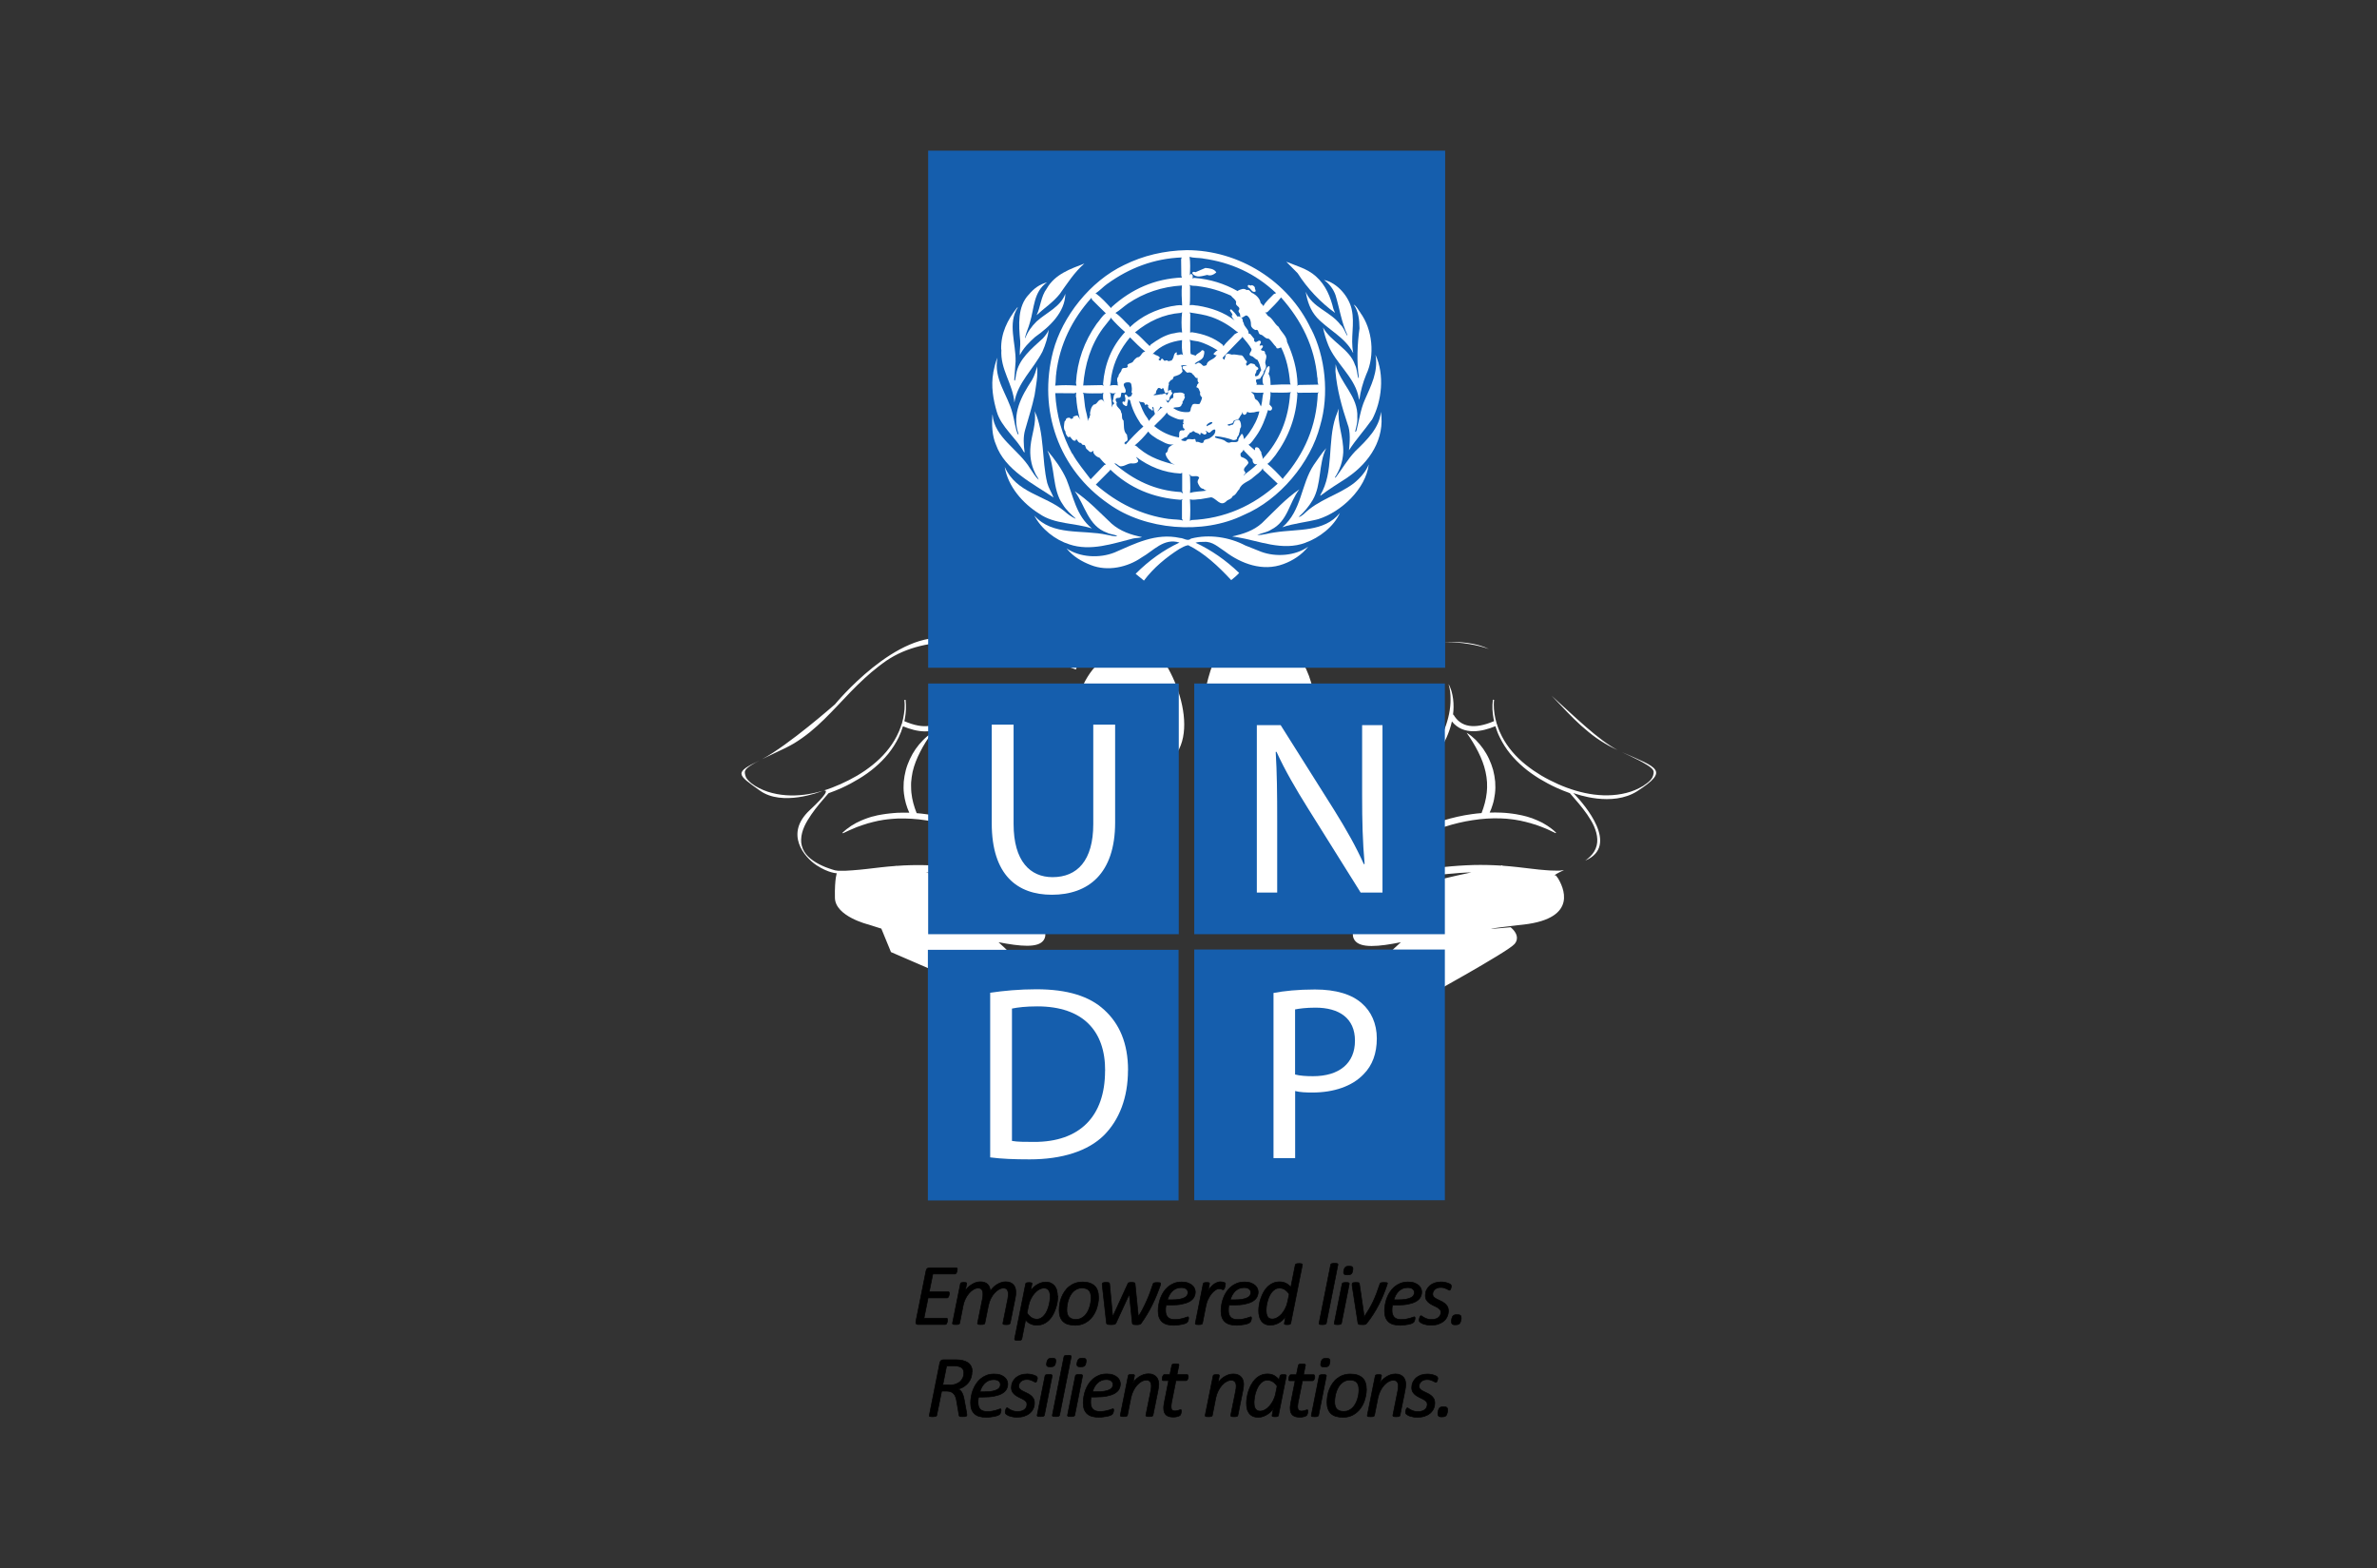 <?xml version="1.0" encoding="UTF-8"?>
<svg xmlns="http://www.w3.org/2000/svg" id="Layer_1" viewBox="0 0 335 221">
  <rect x="0" y="0" width="335" height="221" fill="#333333" stroke="none"/>
  <path d="m228.56,105.98c.81.38,1.62.76,2.41,1.16.39.21.78.42,1.14.65.18.11.36.23.52.36.15.13.29.26.36.39s.09.25.06.43c-.01.08-.04.18-.06.28-.03.09-.07.22-.1.27-.06.14-.19.3-.32.45-.14.15-.3.28-.47.41-.33.26-.69.49-1.08.68-.38.2-.78.36-1.19.5-1.65.54-3.44.63-5.18.41-.87-.11-1.73-.3-2.58-.55-.85-.25-1.68-.56-2.49-.92-.8-.36-1.6-.76-2.36-1.21-.38-.23-.75-.47-1.12-.72-.36-.25-.71-.51-1.06-.79-1.38-1.1-2.57-2.46-3.38-4.03-.26-.49-.47-1-.64-1.52.01,0,.01-.01.02-.01l-.1-.23c-.07-.24-.14-.48-.19-.72-.1-.43-.16-.87-.2-1.32-.03-.44-.04-.89.02-1.32l-.17-.03c-.03.24-.05.46-.06.69,0,.22,0,.45,0,.68.02.45.08.9.16,1.35.02.1.04.2.07.3-2.77,1.19-4.7.88-5.73-.92l-.06.04v-.03c.1-.74.1-1.48.01-2.22-.05-.36-.12-.73-.22-1.08-.11-.35-.24-.7-.42-1.01.05.17.1.35.13.52.04.18.07.36.09.53.04.36.07.71.06,1.07.01.71-.07,1.41-.21,2.1-.14.69-.34,1.36-.59,2.02-.25.66-.55,1.3-.88,1.93-.67,1.24-1.45,2.43-2.33,3.56-.87,1.14-1.82,2.22-2.78,3.3,1.17-.86,2.24-1.85,3.22-2.93.98-1.09,1.84-2.29,2.54-3.59.34-.66.64-1.33.88-2.03.14-.4.25-.8.34-1.21.82,1.02,1.9,1.38,3.03,1.38,1.04,0,2.13-.31,3.1-.71.16.53.36,1.06.61,1.56.4.82.89,1.59,1.46,2.3.57.71,1.22,1.35,1.91,1.94.69.59,1.44,1.11,2.21,1.59.78.47,1.58.9,2.41,1.28.61.28,1.24.53,1.88.76h.01c.87.99,1.71,1.96,2.44,3,.37.55.72,1.1.98,1.69.25.59.43,1.2.45,1.81.03.6-.12,1.19-.42,1.7s-.76.95-1.28,1.31c4.94-2.1-.19-7.96-1.43-9.27,0,0-.01,0-.01-.01-.12-.12-.2-.21-.23-.24h.01c.37.14,5.46,2.02,9.02-.28,4.54-2.94,2.83-3.28-2.22-5.5Zm-9.9-7.95c.44.45.87.91,1.31,1.37,1.23,1.31,2.49,2.61,3.92,3.76.7.58,1.45,1.11,2.24,1.58.39.24.8.46,1.21.66.21.1.42.2.62.29-2.73-1.44-5.89-4.57-9.3-7.66Zm.85,25.66c-.1-.16-.18-.26-.21-.3,0-.01-.01-.01-.01-.02,0,0-.81.16,1.11-.75-.02,0-.05,0-.08,0-.14.03-.28.05-.43.06-.03.01-.07.01-.1.01h-.38c-.16,0-.33,0-.5-.01-.33,0-.66-.02-1-.05-.67-.04-1.34-.12-2.01-.2-1.35-.16-2.72-.33-4.1-.43h-.05l-.02-.07c-.07.02-.13.04-.2.05-1.29-.08-2.58-.11-3.87-.08-.35.01-.7.02-1.04.04l-1.03.06c-.35.02-.69.06-1.04.08l-.51.05-.51.05c-.67.06-1.34.11-2.01.14-.67.03-1.34.03-1.99-.02-.33-.03-.65-.06-.95-.13-.31-.06-.6-.15-.83-.27-.12-.07-.21-.14-.28-.21-.06-.07-.1-.15-.12-.23,0-.01,0-.02,0-.04v-.05s-.02-.1-.02-.1c-.01-.07-.01-.14-.01-.21-.01-.06.01-.13.01-.19,0-.07.02-.13.04-.19.06-.24.2-.48.39-.71.08-.12.2-.23.3-.34.12-.1.23-.21.36-.31.5-.42,1.05-.8,1.62-1.17.13-.09.28-.18.42-.27l.11-.07s.07-.05.1-.07c.07-.04.13-.08.2-.11.28-.16.58-.3.88-.43.61-.26,1.24-.5,1.88-.7,1.28-.41,2.59-.72,3.91-.92,1.33-.21,2.67-.3,4.01-.25l.5.03c.17,0,.33.02.5.04.33.02.66.08.99.12.17.02.33.06.49.09l.25.04.24.06.49.11.48.13.24.06.24.08.48.14c.15.06.31.12.47.17.08.03.16.06.24.09l.23.09c.63.23,1.23.54,1.85.83l.06-.08c-.12-.12-.25-.23-.39-.35l-.2-.16c-.07-.06-.14-.11-.21-.16-.14-.1-.28-.2-.43-.3-.14-.09-.3-.18-.45-.27l-.22-.13c-.08-.04-.16-.08-.24-.12-.15-.07-.31-.15-.47-.22-.16-.07-.32-.14-.49-.2l-.24-.1c-.09-.03-.17-.05-.25-.08l-.5-.16-.51-.13-.26-.06-.26-.05c-.17-.03-.34-.07-.51-.1-.35-.05-.69-.11-1.04-.14-.17-.01-.35-.04-.52-.05l-.52-.03c-.55-.02-1.1-.03-1.65-.01.16-.34.3-.68.4-1.04.18-.53.28-1.08.35-1.64s.07-1.12.03-1.68c-.05-.56-.15-1.11-.29-1.65-.15-.54-.35-1.06-.58-1.56-.23-.5-.51-.97-.82-1.42-.32-.45-.67-.86-1.05-1.25-.2-.19-.4-.37-.61-.54-.21-.17-.42-.33-.66-.46h-.01c.62.88,1.16,1.76,1.62,2.67.46.92.83,1.85,1.04,2.82.11.49.18.98.21,1.47.01.25.02.49.01.74-.01.12,0,.24-.02.37l-.03.36c-.1.98-.37,1.94-.73,2.88-.46.03-.92.09-1.38.15-1.38.19-2.73.5-4.06.91-.67.2-1.33.43-1.97.7-.33.14-.65.28-.97.46-.08.04-.16.09-.25.14-.04.02-.08.05-.11.07l-.11.07c-.15.09-.29.18-.44.28-.57.37-1.15.76-1.71,1.22-.14.11-.27.24-.41.36-.13.13-.27.26-.39.41-.24.3-.47.66-.58,1.08-.02.1-.05.21-.06.31,0,.11-.03.21-.02.32,0,.1,0,.21.01.31l.02.15s.01.09.03.16c.06.25.18.49.35.67.16.18.34.31.53.41.37.2.74.31,1.1.39s.72.12,1.08.15c.71.06,1.41.06,2.1.04.7-.03,1.39-.08,2.08-.14l.51-.05.51-.04c.33-.03.67-.07,1.01-.09l1.01-.06c.23-.01.45-.02.68-.02-2.74.59-5.77,1.25-8.49,2.18-.35-.48-.79-.91-1.27-1.29-.13-.1-.26-.2-.39-.29-.14-.1-.28-.18-.41-.27-.28-.18-.56-.34-.85-.49-.14-.08-.28-.15-.43-.22-.14-.07-.29-.14-.44-.2-.14-.07-.29-.13-.44-.19-.15-.05-.3-.12-.45-.16l-.46-.15c-.15-.05-.3-.09-.46-.13l-.23-.06-.23-.05c-.15-.04-.31-.07-.46-.1.52.35,1.04.69,1.54,1.06.24.18.49.36.73.56.23.18.46.38.69.58.11.1.22.2.33.3l.32.31c.22.21.42.42.62.63.21.21.41.43.62.63.03.03.06.06.09.09-2.54,1.01-4.68,2.3-5.85,4.04-.81,1.2-.99,2.11-.54,2.76.4.59,1.24.83,2.41.83s2.52-.21,4.12-.53c-.68.6-1.29,1.18-1.83,1.75-3.88,1.07-7.1.55-7.13.54l-.06.37-.06.33c.05-.11.11-.23.17-.34l1.22.27h3.91s-2.27,1.39-3.91,1.52c-1.63.12-8.45,6.42-8.68,11.38-.09,1.92,3.37,1.59,3.37,1.59,0,0,3.89-4.5,5.8-5.74,1.28-.84,2.23-1.45,2.7-1.75.15-.1.25-.16.31-.2.02-.01.03-.02.05-.03l1.43,1.23,4.22-2.11s1.59-.87,3.73-2.06c.02-.01.04-.03.06-.03,1.15-.65,2.45-1.38,3.76-2.13.01,0,.03,0,.04-.02,3.26-1.87,6.44-3.76,6.92-4.32.71-.84.15-1.66-.25-2.08-.15-.16-.27-.25-.31-.28h-.01s-6.41.61.46-.22h.02c.12-.01.26-.03.39-.05.31-.03.64-.07,1-.11,7.8-.91,5.55-5.38,4.77-6.61Zm-16.06-33.22c1.23,0,2.45.09,3.65.3.93.15,1.85.38,2.74.69-1.69-.83-3.95-1.08-6.39-.99Zm-8.52,16.6c-.52-1.18-1.4-2.26-2.67-2.67-1.74-.55-3.39-.22-4.89.8-1.44.97-2.49,2.34-3.63,3.63-1.12,1.26-2.2,2.64-2.58,4.33-.66,2.98,1.91,5.68,4.56,6.57,1.78.6,3.75.78,5.5.01,1.46-.64,2.57-1.86,3.3-3.26.76-1.48,1.14-3.15,1.21-4.81.06-1.55-.15-3.17-.8-4.6Zm-18.45-17.65c-3.59.19-5.24,1.37-6.76,8.5-1.39,6.52.2,9.94,6.31,11.01,6.11,1.08,9.57-2.58,9.35-8.86-.15-5.19-2.82-10.98-8.9-10.65Zm-3.17-1.53l.1.1.21-.21c-.11.03-.21.07-.31.11Zm-9.5,1.71l2.99,2.99c-.71-1.36-1.75-2.37-2.99-2.99Zm.2,3.56c-1.08-1.75-3.21-1.65-5.06-1.56-6.39.3-9.87,10.92-5.38,15.25,1.49,1.4,3.42,1.77,5.38,1.89,10.57.67,8.75-9.97,5.06-15.58Zm-5.74,48.44l-.07.07s.1.01.15.01l-.08-.08Zm-5.64-.65c-.26-.37-.71-.79-1.25-1.23-.25-.21-.52-.41-.8-.63-1.8-1.33-4.14-2.7-5.03-3.21h-.01c-.22-.14-.35-.21-.35-.21l.62-.02,1.52-.05,1.77-.02c.06.1.12.2.2.29.23-.02.36-.05.39-.05l-.12-.72s-3.17.51-6.98-.51c-.55-.59-1.17-1.2-1.86-1.81,1.56.3,2.92.5,4,.5,1.15,0,1.98-.22,2.37-.81.43-.63.25-1.51-.54-2.7-1.18-1.74-3.31-3.03-5.85-4.04.04-.03.08-.07.12-.11.21-.21.42-.42.62-.63.21-.22.41-.43.62-.64l.33-.31c.11-.1.22-.2.33-.3.22-.2.45-.39.69-.58.24-.2.48-.37.73-.56.46-.34.95-.66,1.45-1,1.76,1.25,4.12,1.53,7.01-.09,7.11-3.99,2.96-9.04,1.3-10.61-1.67-1.56-3.03-6.71-8.02-4.78-3.35,1.29-3.75,3.88-3.98,6.68-.18,3.06,1.11,6.93,3.65,8.77-.11.02-.22.04-.33.07l-.24.05-.23.06c-.15.04-.31.08-.46.13l-.45.15c-.15.05-.3.11-.45.17-.15.05-.3.11-.45.18-.14.06-.29.13-.43.2-.15.07-.3.14-.44.22-.28.15-.56.32-.84.49-.14.09-.27.18-.41.27-.13.1-.27.19-.39.29-.49.39-.95.83-1.3,1.32-2.79-.94-5.88-1.62-8.67-2.22.29.01.59.01.89.03l1.01.06c.34.03.67.06,1.01.09l.5.05.52.05c.69.06,1.38.11,2.07.13.7.02,1.4.02,2.11-.04.36-.03.71-.07,1.08-.15.36-.08.73-.18,1.1-.38.18-.11.37-.24.53-.42.16-.18.29-.42.35-.67.01-.06.02-.11.03-.16v-.15c.03-.1.03-.21.03-.31.01-.1-.01-.21-.02-.32-.01-.1-.04-.21-.07-.31-.11-.42-.33-.78-.58-1.07-.12-.16-.25-.29-.38-.42-.14-.12-.27-.25-.41-.36-.56-.46-1.14-.85-1.72-1.22-.14-.1-.29-.19-.43-.28l-.11-.07s-.07-.05-.12-.07c-.08-.05-.16-.1-.24-.14-.32-.17-.64-.32-.97-.45-.65-.27-1.3-.51-1.97-.71-1.33-.41-2.69-.72-4.06-.91-.47-.07-.95-.12-1.43-.16-.37-.93-.64-1.88-.74-2.86l-.03-.37c-.01-.12-.01-.25-.01-.37-.02-.25,0-.49,0-.74.04-.5.11-.99.21-1.48.22-.97.6-1.91,1.07-2.82.46-.91,1.01-1.79,1.64-2.65h0c-.23.13-.45.29-.66.46-.1.09-.2.18-.3.27s-.2.18-.29.28c-.38.39-.73.8-1.04,1.25-.31.45-.58.92-.81,1.42-.23.5-.43,1.02-.57,1.55-.14.54-.24,1.09-.29,1.64-.04.56-.04,1.12.03,1.68.11.93.37,1.84.75,2.68-.56-.02-1.13-.01-1.7.01l-.52.04c-.17.01-.35.03-.52.05-.35.03-.69.09-1.04.14-.17.02-.34.06-.52.09l-.25.05-.26.07-.51.12-.5.16c-.08.03-.17.06-.25.09l-.24.09c-.17.07-.33.13-.49.2-.16.07-.32.15-.48.23-.07.04-.15.07-.23.11l-.23.14c-.15.09-.3.17-.45.26-.14.1-.28.2-.42.31-.08.05-.15.09-.22.15l-.2.17c-.13.11-.26.22-.39.34l.06.08c.63-.29,1.23-.59,1.86-.83l.23-.09c.08-.03.16-.06.24-.08.15-.06.31-.12.47-.17l.48-.15.23-.08.25-.06.48-.13.48-.11.25-.06.24-.04c.17-.03.33-.06.49-.09.34-.04.66-.1,1-.12.16-.01.33-.03.5-.04l.5-.03c1.33-.04,2.68.04,4,.25,1.33.2,2.64.51,3.92.92.64.21,1.27.44,1.88.7.3.13.6.27.88.43.07.03.13.08.2.11.03.02.06.05.1.07l.11.07c.14.09.28.18.42.27.57.38,1.12.76,1.62,1.17.13.1.24.21.36.32.1.11.21.22.3.33.19.23.33.47.39.71.01.07.04.13.04.19,0,.07.02.13,0,.2,0,.06,0,.13,0,.2l-.02.1v.05s-.01.03-.01.04c-.02.09-.06.16-.12.23-.07.07-.17.15-.28.21-.23.12-.52.21-.83.28-.3.06-.63.1-.95.12-.65.05-1.32.05-1.99.02-.67-.02-1.34-.07-2.02-.14l-.5-.05-.52-.04c-.34-.03-.68-.07-1.03-.09l-1.03-.06c-.35-.02-.69-.02-1.04-.04-1.32-.03-2.66,0-3.97.1-.04-.01-.07-.02-.11-.03v.04h-.06c-1.38.1-2.75.27-4.1.43-.67.07-1.35.15-2.02.19-.33.03-.66.04-1,.06h-.98c-.14-.01-.29-.03-.43-.06-.07-.02-.13-.04-.21-.06l-.24-.07c-.16-.05-.31-.11-.47-.16-.15-.06-.31-.11-.46-.17-.3-.12-.6-.26-.89-.41s-.56-.31-.82-.49c-.52-.36-.98-.79-1.28-1.31-.3-.51-.45-1.1-.42-1.7.02-.61.19-1.22.45-1.81.26-.58.61-1.14.98-1.68.72-1.05,1.57-2.02,2.43-3.01h.01c.64-.23,1.28-.48,1.89-.76.83-.38,1.63-.81,2.4-1.28.77-.47,1.52-.99,2.22-1.59.69-.58,1.33-1.23,1.91-1.94.56-.71,1.06-1.48,1.46-2.3.24-.5.44-1.03.6-1.56.97.4,2.06.72,3.11.72,1.13,0,2.21-.37,3.03-1.39.09.41.2.82.34,1.21.24.7.54,1.38.88,2.03.69,1.3,1.56,2.51,2.53,3.59.98,1.09,2.06,2.07,3.23,2.94-.96-1.09-1.91-2.17-2.78-3.31-.88-1.13-1.67-2.31-2.34-3.56-.32-.63-.62-1.27-.87-1.92-.25-.66-.45-1.34-.59-2.03s-.22-1.39-.22-2.1c0-.36.03-.71.07-1.06.02-.18.05-.36.09-.53.03-.18.08-.36.13-.53-.18.32-.31.66-.42,1.01-.1.36-.17.72-.22,1.09-.09.73-.09,1.48,0,2.21,0,.01,0,.02.01.03l-.06-.03c-1.04,1.79-2.96,2.1-5.73.91.03-.1.05-.2.07-.3.08-.45.14-.9.16-1.35.01-.23.01-.45,0-.68-.01-.23-.02-.45-.05-.68l-.18.03c.06.43.06.88.03,1.32-.04.44-.11.88-.2,1.31-.05.22-.1.43-.16.64v.04s-.13.27-.13.27c.01,0,.01.01.02.01-.17.52-.38,1.03-.64,1.52-.81,1.58-2.01,2.93-3.38,4.03-.35.28-.7.54-1.07.8-.36.25-.73.48-1.11.71-.77.45-1.56.85-2.37,1.21-.78.35-1.59.66-2.4.91.16-.04.48-.08.31.3h0c-.03.08-.08.14-.14.24h0c-.28.41-.88,1.09-2.08,2.2-3.62,3.36-.75,6.66.96,7.78,1.7,1.11,2.84,1.12,2.84,1.12-.01,0-.01.03-.01.04-.01.02-.02.05-.02.07-.02.1-.06.26-.1.5-.08.53-.16,1.44-.13,2.87.06,2.61,4.7,3.74,4.7,3.74l1.67.53.1.03s.01.01.02,0l.05.02,1.36,3.31,8.25,3.57s.04.05.13.16c.27.33,1.06,1.18,2.85,2.53.81.61,1.82,1.32,3.08,2.13,4.94,3.18,4.83-.96,4.83-.96,0,0,.2.1.46.29.09.07.19.15.3.25.31.28.65.68.81,1.17.37,1.11,8.51,7.21,8.51,7.21.02,0,1.4-.01,1.84-2.77.44-2.79-2.64-4.92-4-6.8Zm-3.9-48.34s-1.77-.26-4.43-.67c2.48.65,4.92,1.48,7.33,2.41l.14-.38-3.04-1.36Zm-14.91-2.57c-7.36-1.5-16.15,9.22-16.15,9.22,0,0-6.55,5.77-10.26,7.72.68-.34,1.37-.67,2.06-.99.4-.19.8-.37,1.22-.58.41-.2.81-.42,1.21-.65.79-.48,1.53-1.01,2.24-1.58,1.42-1.15,2.68-2.46,3.92-3.76,1.23-1.31,2.45-2.61,3.76-3.81.65-.6,1.32-1.17,2.02-1.71.17-.14.35-.27.53-.4.17-.13.35-.26.53-.38.36-.24.73-.47,1.11-.68,1.52-.83,3.2-1.37,4.92-1.66,1.72-.29,3.49-.34,5.25-.24.1.01.2.01.3.02-.88-.16-1.77-.34-2.66-.52Zm-20.44,21.95c-1.74.22-3.53.12-5.18-.42-.41-.14-.81-.3-1.2-.5-.38-.19-.75-.41-1.08-.67-.16-.13-.32-.27-.46-.42-.14-.14-.26-.31-.33-.45-.02-.05-.06-.18-.09-.27-.03-.1-.05-.19-.06-.28-.03-.18-.01-.29.06-.42.07-.13.21-.27.36-.4.16-.13.33-.24.51-.36.37-.23.76-.44,1.15-.64-3.63,1.74-3.21,1.95.06,4.27,3.13,2.23,8.38.2,8.81.02-.84.24-1.69.43-2.55.54Z" style="fill:#fff;"></path>
  <polygon points="166.13 131.65 130.81 131.65 130.81 96.32 166.13 96.32 166.13 131.65 166.13 131.65" style="fill:#155ead; fill-rule:evenodd;"></polygon>
  <path d="m139.77,102.11v13.9c0,7.35,3.64,10.08,8.47,10.08,5.11,0,8.92-2.94,8.92-10.18v-13.79h-3.08v14c0,5.18-2.28,7.49-5.74,7.49-3.15,0-5.49-2.25-5.49-7.49v-14h-3.08Z" style="fill:#fff; fill-rule:evenodd;"></path>
  <polygon points="203.63 131.65 168.31 131.65 168.31 96.32 203.63 96.32 203.63 131.65 203.63 131.65" style="fill:#155ead; fill-rule:evenodd;"></polygon>
  <path d="m180,125.78v-10.08c0-3.92-.03-6.75-.21-9.73l.11-.03c1.16,2.55,2.73,5.25,4.37,7.87l7.49,11.97h3.08v-23.59h-2.87v9.9c0,3.64.07,6.51.35,9.66l-.11.03c-1.09-2.45-2.48-4.9-4.2-7.66l-7.52-11.93h-3.36v23.59h2.88Z" style="fill:#fff; fill-rule:evenodd;"></path>
  <polygon points="203.63 169.14 168.31 169.14 168.31 133.81 203.63 133.81 203.63 169.14 203.63 169.14" style="fill:#155ead; fill-rule:evenodd;"></polygon>
  <path d="m194.04,146.33c0,2.13-.63,3.81-1.85,5.04-1.61,1.71-4.23,2.59-7.21,2.59-.91,0-1.75-.03-2.45-.21v9.45h-3.05v-23.27c1.47-.28,3.4-.49,5.84-.49,3.01,0,5.22.7,6.62,1.96,1.29,1.12,2.1,2.83,2.1,4.94h0Zm-3.08.32c0-3.15-2.21-4.65-5.57-4.65-1.33,0-2.34.14-2.87.25v9.17c.66.18,1.54.24,2.52.24,3.71,0,5.92-1.82,5.92-5h0Z" style="fill:#fff; fill-rule:evenodd;"></path>
  <polygon points="166.1 169.17 130.77 169.17 130.77 133.85 166.1 133.85 166.1 169.17 166.1 169.17" style="fill:#155ead; fill-rule:evenodd;"></polygon>
  <path d="m158.97,150.82c0,3.85-1.22,7-3.39,9.17-2.24,2.21-5.88,3.39-10.46,3.39-2.2,0-3.99-.07-5.57-.28v-23.2c1.89-.28,4.1-.49,6.51-.49,4.38,0,7.49.98,9.56,2.9,2.13,1.93,3.36,4.69,3.36,8.51h0Zm-3.22.1c.04-5.63-3.12-9.1-9.56-9.1-1.57,0-2.76.14-3.57.31v18.65c.76.14,1.88.14,3.08.14,6.51.03,10.04-3.64,10.04-10.01h0Z" style="fill:#fff; fill-rule:evenodd;"></path>
  <polygon points="130.81 21.23 130.81 94.1 203.67 94.1 203.67 21.23 130.81 21.23 130.81 21.23" style="fill:#155ead; fill-rule:evenodd;"></polygon>
  <path d="m185.81,73.15c-1.67.45-3.46.59-5.08,1.15,2.75-2.36,2.59-6.01,4.43-8.79.58-.79,1.07-1.61,1.75-2.36-1.12,2.24-.63,5.15-1.91,7.32-.5.86-1.2,1.7-1.98,2.38.25,0,.48-.23.7-.38,2.09-2.08,4.81-2.66,7.06-4.35.9-.72,1.73-1.66,2.13-2.68-.43,3.45-3.86,6.68-7.09,7.71h0Z" style="fill:#fff; fill-rule:evenodd;"></path>
  <path d="m193.32,59.18c-1.02,1.45-2.26,2.8-3.2,4.27.11-1.17.24-2.6-.21-3.71-.79-2.38-1.48-4.8-1.7-7.41l.03-1c.59,2.67,3.22,4.51,3.05,7.5.06.73-.17,1.34-.3,1.98l.05.05.12-.14c.39-1.47.58-3.01,1.19-4.38.86-1.97,1.93-3.96,1.5-6.34,1.31,2.81.91,6.56-.51,9.18h0Z" style="fill:#fff; fill-rule:evenodd;"></path>
  <path d="m191.71,44.06c1.72,2.33,2.1,6.04.84,8.71-.47,1.14-.8,2.34-.98,3.59-.09-.21-.11-.51-.18-.75-.68-2.61-3.16-4.48-4.18-6.95-.32-.81-.59-1.64-.75-2.52,1.09,2.01,3.77,3.05,4.5,5.27.3.56.28,1.26.47,1.86.04,0,.08-.03.08-.07-.32-2.28-.22-4.67.09-6.93-.02-1.22-.14-2.41-.82-3.35.44.25.63.74.93,1.12h0Z" style="fill:#fff; fill-rule:evenodd;"></path>
  <path d="m190.5,43.61c.46,2.04-.2,4.03.21,6.09l-.02.02c-1.11-2.19-3.47-3.22-5.09-4.96-.94-1.04-1.35-2.3-1.58-3.64.93,2.24,3.44,2.74,4.88,4.62.49.44.64,1.04.95,1.54l.05-.05c-.83-1.77-1.11-3.76-1.68-5.64-.29-.82-.87-1.62-1.63-2.14,1.88.39,3.53,2.36,3.92,4.17h0Z" style="fill:#fff; fill-rule:evenodd;"></path>
  <path d="m185.44,38.93c1.43,1.27,2.07,2.92,2.49,4.63l.23.54c-2.07-1.49-3.94-3.49-5.27-5.59l-1.61-1.63c1.42.6,2.94.96,4.16,2.05h0Z" style="fill:#fff; fill-rule:evenodd;"></path>
  <path d="m152.81,37.15c-1.43,1.25-2.42,2.84-3.48,4.31-.95,1.18-2.16,1.95-3.24,2.96.58-1.21.6-2.64,1.43-3.75,1.17-2.05,3.35-2.77,5.29-3.53h0Z" style="fill:#fff; fill-rule:evenodd;"></path>
  <path d="m145,41.51c.69-.86,1.57-1.47,2.56-1.72-1.92,1.32-1.8,3.69-2.41,5.66-.19.73-.53,1.4-.7,2.15l.05.04c.32-.85.88-1.64,1.58-2.33,1.37-1.26,3.39-2.05,4.06-3.91-.03,2.59-2.19,4.63-4.26,6.09-.85.75-1.68,1.6-2.15,2.56-.05-.65.1-1.31.05-2.01-.22-2.26-.39-4.85,1.21-6.53h0Z" style="fill:#fff; fill-rule:evenodd;"></path>
  <path d="m141.1,49.25c-.06-2.29.89-4.17,2.23-5.88.04-.02.07-.06.12-.05-1.48,2.24-.25,5.07-.32,7.63l-.19,2.61s.03.1.1.07c.09-.29.11-.6.17-.9.35-2.11,2.18-3.6,3.78-5.06.34-.38.64-.77.82-1.21-.13,1.05-.46,2.11-.89,3.08-1.24,2.43-3.55,4.42-3.96,7.2-.2-2.66-2.02-4.65-1.83-7.48h0Z" style="fill:#fff; fill-rule:evenodd;"></path>
  <path d="m139.98,52.52c.16-.72.29-1.46.6-2.12-.59,3.03,1.45,5.22,2.12,7.85.28.98.35,2.04.75,2.96.04.02.07-.02.1-.05-1-2.8.44-5.39,1.88-7.58.35-.59.55-1.25.73-1.93.15,1.26-.16,2.72-.35,4.03-.35,1.67-.88,3.25-1.33,4.88-.3,1.01-.22,2.16-.07,3.22l-.14-.12c-1.06-1.95-3.16-3.48-3.78-5.61-.51-1.7-.85-3.67-.5-5.53h0Z" style="fill:#fff; fill-rule:evenodd;"></path>
  <path d="m139.89,58.44c.23,3.21,3.69,4.91,5.29,7.58.38.54.71,1.15,1.21,1.6-.08-.34-.4-.63-.52-.98-.56-1.12-.77-2.45-.63-3.8.16-1.64.84-3.17.58-4.9,1.41,3.04.98,6.83,1.77,10.12.2.72.62,1.36.89,2.05-2.89-1.97-6.84-3.85-8.12-7.46-.54-1.24-.6-2.79-.49-4.22h0Z" style="fill:#fff; fill-rule:evenodd;"></path>
  <path d="m141.62,65.83c1.61,3.65,5.65,3.95,8.36,6.18.49.44,1.02.82,1.58,1.08l.03-.03c-.62-.56-1.34-1.2-1.78-1.93-1.58-2.2-1.03-5.29-2.21-7.66,1.08,1.29,2.06,2.63,2.71,4.1.97,2.39,1.34,5.09,3.58,6.9-2.43-.8-5.27-.57-7.41-2.07-2.34-1.44-4.43-3.87-4.87-6.56h0Z" style="fill:#fff; fill-rule:evenodd;"></path>
  <path d="m145.76,72.64c2.58,2.94,6.81,1.96,10.26,2.73.49.07.93.26,1.45.18-.41-.26-.98-.23-1.43-.47-2.7-.95-3.1-3.87-4.57-5.85,1.87,1.24,3.45,2.92,5.18,4.55,1.24,1.09,2.74,1.59,4.31,1.91-.38.14-.87.1-1.28.2-2.83.7-5.97,1.84-8.98.82-1.95-.61-3.96-2.16-4.94-4.08h0Z" style="fill:#fff; fill-rule:evenodd;"></path>
  <path d="m180.87,79.49c-2.91,1.09-5.95-.05-8.23-1.78-.92-.58-1.74-1.43-2.93-1.35-.43,0-.85,0-1.22.12,2.21,1.03,4.26,2.45,6.15,4.26-.32.36-.73.7-1.12,1.01-1.81-1.95-3.82-3.83-6.06-4.92-.44.06-.85.32-1.25.53-1.83,1.16-3.63,2.64-4.99,4.46l-1.17-.96c1.87-1.88,3.93-3.35,6.18-4.4-2.21-.7-3.66,1.16-5.34,2.1-1.96,1.37-4.78,2.01-7.15,1.07-1.27-.49-2.51-1.2-3.43-2.35,1.87,1.28,4.64,1.42,6.76.58,2.85-1.23,5.8-2.8,9.23-2.05.53,0,1.06.54,1.56.09,2.54-.66,5.43-.2,7.63.96l2.26.9c2.1.78,4.82.56,6.62-.72-.92,1.16-2.19,1.98-3.5,2.45h0Z" style="fill:#fff; fill-rule:evenodd;"></path>
  <path d="m184,76.48c-3.27,1.23-6.57-.28-9.7-.79l-.6-.08v-.02c1.5-.34,2.95-.79,4.15-1.87,1.76-1.69,3.32-3.43,5.27-4.76-1.45,1.86-1.6,4.5-3.99,5.69-.59.39-1.34.46-1.95.75.87.02,1.67-.29,2.53-.38,3.21-.5,6.88.01,9.12-2.72-.83,1.9-2.92,3.5-4.83,4.17h0Z" style="fill:#fff; fill-rule:evenodd;"></path>
  <path d="m189.94,67.27c-1.29.85-2.6,1.63-3.85,2.59v-.12c1.91-3.17.97-7.51,2.15-10.99l.44-1.17c-.24,2.17.7,4,.63,6.18-.07,1.31-.5,2.48-1.19,3.53h.12c.93-1.22,1.66-2.53,2.75-3.69,1.69-1.63,3.41-3.3,3.63-5.57.57,3.78-1.55,7.09-4.68,9.23h0Z" style="fill:#fff; fill-rule:evenodd;"></path>
  <path d="m184.76,46.34c-3.19-6.78-10.18-11.08-17.5-11.09-3.2.06-6.15.77-8.84,2.1-4.79,2.28-8.7,7.25-10,12.16-2.15,8.28.76,16.66,7.86,21.52,5.11,3.66,13.25,4.36,18.98,1.55,5.09-2.14,9.46-7.39,10.79-12.59,1.31-4.4.74-9.76-1.28-13.66h0Zm.91,6.86c.05.33-.03.73.15,1l-2.8.05c-.07.05-.14.09-.23.09l.08-.12c-.06-2.2-.63-4.17-1.48-6.03-.03-.83-.84-1.4-1.19-2.13-.62-.43-.81-1.19-1.52-1.56-.14-.15-.19-.39-.4-.44l.33-.07c.67-.69,1.4-1.36,1.93-2.08,2.9,3.26,4.74,6.97,5.11,11.29h0Zm-7.91,10.51c-.24-.23-.25-.69-.68-.68-.15-.02-.21.12-.21.23,0,.07.02.15-.03.19l-.88-.78c.42-.21.73-.78,1.05-1.19.82-1.14,1.29-2.41,1.7-3.71.14.11.31.12.45.03.13-.11.16-.31.07-.45l-.32-.35c.04-.58.2-1.16.14-1.75l.21.07c.9,0,1.83.05,2.7-.04l-.14.16c-.22,3.51-1.45,6.67-3.89,9.26.11-.34-.21-.63-.17-1h0Zm-2.28,2.8c-.51-.47.31-.86.47-1.28-.09-.46-.59-.71-.98-.83-.18-.11-.13-.34-.14-.5.18-.18.35-.32.44-.55l.07.18,1.19,1.23c0,.28.05.52.32.65.14.06.28-.06.4-.02h-.07c-.52.56-1.15.99-1.73,1.45l-.14.18c-.07-.19.33-.28.17-.51h0Zm-5.43-15.06c-.16.06-.32.16-.5.09-.17-.17-.38-.41-.65-.44-.19.05-.31.28-.53.16.35-.38.97-.45,1.23-.97.08-.25.15-.51.12-.78-.1-.12-.24-.22-.37-.12-.19.32-.64.39-.84.73l-.7-.23c-.12-.64.05-1.46-.14-2.01.37.14.78.15,1.17.23.99.25,1.89.72,2.77,1.26-.2.07-.42.31-.58.47,0,.17.19.13.26.23l.18-.07c-.3.76-1.31.64-1.42,1.45h0Zm.82,8.04c-.02.35-.51.34-.75.58-.14-.05-.03-.18,0-.26.23-.18.41-.37.75-.32h0Zm5.5-9.31c.32.07.51.45.84.52.29.45.4.96.54,1.47-.26.29-.28.94-.85.84-.14-.31.25-.49.16-.79.1-.08.25-.12.28-.26-.02-.29-.39-.23-.45-.53-.12-.17-.31-.15-.47-.2-.37-.18-.72.75-.82.02.12-.1.18-.24.1-.37-.32-.18-.35-.62-.7-.8-.48,0-.91-.2-1.38-.1-.3-.07-.65-.27-.88.05-.02.24-.15.45-.18.68-.11-.06-.2-.17-.26-.28.85-.95,1.84-1.91,2.73-2.85l.05-.12c.45.55.97,1.11,1.3,1.73.08.37-.64.76-.02,1h0Zm1.7,5.15c-.17.52-.15,1.13-.28,1.66-.03.09-.03.19-.09.28-.17-.33-.3-.77-.68-.96-.32-.17-.12-.61-.42-.82l-.3-.3c.51.22,1.18.17,1.77.14h0Zm-4.05-8.25c-.51.58-1.18,1.11-1.61,1.72l-.07-.2c-1.27-1.04-2.75-1.55-4.36-1.78l-.25.05.02-2.63-.1-.21c1.07.17,2.15.31,3.13.66,1.26.45,2.43,1.13,3.5,2.02l.23.1-.49.28h0Zm-2.66,14.39c.85.08,1.66.26,2.43.55.2,0,.41-.02.53-.16-.05-.32.34-.47.3-.79.17-.27.05-.65.28-.88.03-.34-.02-.72-.23-.98-.21-.14-.41.04-.61.07-.23.17-.14.69-.55.58-.1.13-.28.13-.42.1-.03-.05-.1-.06-.08-.12.29-.15.81-.05.84-.52.21-.18.54-.11.75-.33.15-.23.21-.44.42-.65.02-.1.06-.19.05-.3.06.14.06.32.23.4.22.07.32-.12.42-.26,0-.08.05-.19.14-.12.24.19.58.03.86.05.24-.08.5-.13.77-.14-.23,1.07-.78,2.07-1.42,3-.24.3-.46.62-.73.91-.09-.22-.08-.52-.27-.73l-.12.03c-.16.31-.47.57-.43.93-.23.37-.82.06-1.17.25-.42.13-.64-.28-.97-.37-.37-.16-.8-.17-1.15-.35-.01-.09.04-.16.12-.19h0Zm-1.82-25.04c3.89.53,7.37,2.08,10.31,4.88l-.33.14c-.53.57-1.15,1.04-1.47,1.7-.04-.19-.31-.31-.4-.49-.06-.53-.57-1.04-1.03-1.31-.38-.07-.47-.64-.93-.47-.39-.33-.87-.09-1.25.1v.05c-1.85-1.05-3.91-1.7-6.13-1.87-.11,0-.17.09-.28.07.11-.08.06-.31.05-.45-.06-.1-.17-.21-.31-.14-.05.07-.09.15-.09.23.06-.86.09-1.91-.03-2.68.59.19,1.27.13,1.9.23h0Zm-.75,3.89c1.7.2,3.2.67,4.71,1.35.22.34.66.5.72.93-.22.59.79.58.33,1.18-.03.19.14.3.2.45.06.16-.03.42.17.51.35.08.5-.39.84-.26.46.33.55.87.55,1.38.06.32.33.53.61.65.57-.17.3.47.7.63.45.06.67.63,1.17.58.44.33.68.82,1.07,1.18,0,.09.04.17.12.19.23.06.38-.11.58-.12.75,1.53,1.12,3.23,1.26,5.03l.09.18c-.94-.01-1.88,0-2.84.07-.03-.55,0-1.14-.3-1.58.15-.29.18-.67.16-1-.06-.15-.19-.02-.25,0-.31.3-.35.72-.51,1.07-.26.38-.3.95-.15,1.38l.12.12-1.09-.02c.26-.16-.22-.49.04-.75l.5-.1c.15-.36.54-.62.53-1.05.21-.26.41-.6.25-.95-.23-.53.4-1.08-.09-1.58.05-.15-.06-.36-.23-.35-.16-.05-.33,0-.33-.21.09-.14.31-.27.26-.49-.12-.15-.3-.02-.45-.03-.04-.23.4-.49.02-.7-.26-.05-.41.28-.67.17-.12-.1-.2-.26-.1-.4l-.58-.72c-.06-.07-.22.04-.23-.1.04-.57-.66-.89-.7-1.47-.21-.19-.04-.55-.32-.72-.16-.12-.33-.25-.54-.16-.24-.35-.53-.69-.86-1-.1-.03-.16.03-.21.09.05.27.37.43.35.73-.05,0-.09,0-.12.04.04.28.26.51.45.7-1.52-1.17-3.32-1.79-5.23-2.1-.37,0-.75-.17-1.12-.04.09-.85.03-1.81.05-2.71l-.1-.18c.36.19.75.11,1.17.17h0Zm-1.63,11.19l.16.09c-.2,0-.44-.12-.61.03-.12.09-.04.24,0,.35.35.14.43.71.89.49.19.04.44.08.5.3.28.11.32.6.7.5-.02.18-.08.51.15.65-.06.17-.27.23-.26.45-.05.06-.1.16-.04.23.36.04.34.45.5.67-.08.28.02.57.26.73-.04.33-.19.61-.33.9-.38.18-1-.28-1.14.4-.21.23-.03.75-.45.77-.8.06-1.53-.12-2.15-.58.4-.2,1.08.08,1.21-.51.11-.09.15-.24.1-.37.18-.18.25-.43.35-.65-.14-.15-.08-.22-.05-.4-.4-.41-.94-.19-1.45-.18-.3.17-.01.5-.21.72-.39.05-.4.43-.67.65-.15-.07-.27-.28-.26-.44h.05c-.02.08.03.15.1.17.37.06.25-.36.37-.54.06-.23.6-.55.17-.72-.02-.1.06-.22-.07-.28-.14.06-.36.06-.38.26.07.17,0,.35-.16.47h-.08c.03-.12-.06-.19-.14-.23-.22.01-.41.17-.63.12-.31.07-.66.13-.98.14-.04-.19.25-.13.31-.3-.05-.29.15-.47.27-.68.08-.08.22-.05.31-.02.08.08.16.15.27.12l.1-.17c.29.18.13,1.01.7.65.09-.36.01-.79.17-1.12-.13-.31.2-.44.3-.65.3.03.27-.31.4-.47.46-.14.94-.24,1.23-.73-.12-.24-.04-.59-.23-.79.2-.07.54-.17.7,0h0Zm-.45,18.02l-.27-.19c-3.61-.19-6.7-1.67-9.4-4.03.44-.05.6.53,1.08.39.52-.06.93-.48,1.49-.39.27,0,.61,0,.78-.26.09-.29-.22-.44-.28-.67,1.84,1.37,3.9,2.23,6.27,2.35l.23-.1v2.57l.12.33h0Zm-10.18-14.01l-.15-.23c.29.21.59.15.93.09-.48.16-.3.74-.49,1.1-.03.17.23.22.2.4-.23.12-.26.37-.37.55.14-.65-.12-1.26-.14-1.9h0Zm-2.94,3.35c-.26.03-.19.32-.3.47.02-.68-.28-1.34-.37-2.03l-.21-1.79-.12-.16c.85.13,1.8.05,2.7.07l.21-.1c-.08.43-.1,1.05.21,1.43-.11-.12-.26-.46-.52-.45-.49.03-.53.68-1.03.7-.41.34-.47.82-.55,1.28.17.18-.14.37-.03.58h0Zm1.98-4.5l-.25-.1-2.66.05c.24-2.97,1.06-5.7,2.78-8.06l1.05-1.33.02-.19c.62.73,1.31,1.41,2.05,2.05-1.91,2.06-2.88,4.53-3.1,7.3.04.1.01.21.12.28h0Zm11.02-11.33c-.5-.11-1.02.07-1.53.12-2.17.45-4.18,1.37-5.83,2.95l-.07-.19c-.65-.6-1.24-1.36-1.96-1.82.62-.37,1.17-.91,1.78-1.33,2.25-1.51,4.78-2.37,7.6-2.54-.1.91-.02,1.87.02,2.8h0Zm-4.35,14.66c0,.1.13.18.23.12.11-.15-.23-.4.02-.49.16.18.08.47.17.67.08.11.11.23.09.38-.26.32-.63.6-.82.95-.18-.44-.56-.79-.74-1.23-.28-.51-.43-1.08-.7-1.58.23.29.86-.04.86.51.04.03.1.02.14.02.08-.09.09-.1.19-.05.05.1.28.14.1.26.07.2.24.4.47.44h0Zm2.88,7.58l.47.21c-1.69-.42-3.51-1-4.96-2.22-.25-.14-.42-.48-.72-.49.68-.55,1.36-1.28,1.93-1.98.25.47.8.72,1.22,1.03.73.34,1.5.96,2.36.79-.27.1-.51.25-.73.48-.12.26-.08.65-.43.77.02.55.51,1.02.86,1.42h0Zm-6.2-3.43l-.1-.6c-.55-.49-.38-1.35-.47-1.98-.39-.31-.08-.82-.35-1.17,0-.56-.88-.76-.6-1.38-.11-.16-.24-.36-.12-.55.18-.2.55.02.67-.28l.08-.52c.21-.12.5.15.6-.14.19-.49-.72-1.08.07-1.33.26-.03.62-.09.73.23.06.37.16.77.02,1.15.25.1.02.32.02.49-.16.07-.3.22-.49.16-.08-.13-.21-.35-.4-.33-.15.2.06.42.03.65-.05.14,0,.29-.1.4-.07-.05-.13-.08-.23-.07-.17.09-.06.26-.02.37.17.11.3.27.5.28l.1-.12c-.02-.31.13-.55.13-.86l.28.15c.26,1.2.81,2.3,1.5,3.33l.37.37c-.88.77-1.75,1.68-2.5,2.55v.02s-.04-.19-.16-.14c-.08-.37.53-.26.42-.68h0Zm1.35-11.49c-.27.16-.49.43-.65.68-.23.15-.53.14-.73.4,0,.11.13.24-.02.32-.22.21-.69-.06-.8.35-.04.36-.47.56-.44.96-.23.16-.19.46-.17.7.13.16-.06.44.17.55-.38-.05-.88-.11-1.21.05.18-.44.13-.98.23-1.45.36-2.01,1.27-3.78,2.61-5.38.67.66,1.39,1.43,2.15,2-.55.02-.56.84-1.15.82h0Zm5.99,10.47c-.14.22-.03.55-.1.82-1.29-.22-2.46-.76-3.5-1.61.58-.63,1.38-1.25,1.8-1.93.06.31.43.46.68.6.52.23,1.15.59,1.73.34-.05.04-.09.09-.13.12.17.17-.13.34.07.5.04.13-.13.11-.14.2.1.17-.03.49.25.54.07.1,0,.24-.12.25-.19-.04-.46-.05-.55.17h0Zm-3.13-2.91c.18-.18.34-.39.4-.63l.33.17c-.3.02-.47.32-.7.49l-.03-.02h0Zm2.71-7.91c-.06-.14.11-.28-.05-.37-.45.2-.28.7-.58,1.02-.05.25-.38.13-.53.26-.12-.18-.35-.17-.51-.07-.23,0-.27-.48-.52-.23-.07.08-.03.25-.21.18-.04-.07-.11-.08-.16-.12-.01-.15.24-.13.16-.3-.18-.31-.55-.26-.79-.5h-.21c1.15-1.21,2.58-1.75,4.15-1.95-.02.7-.08,1.49.15,2.12-.24-.3-.58.08-.88-.05h0Zm.77-3.15c-.51-.12-.98.12-1.47.16-1.09.27-2.04.87-2.96,1.54-.05.08-.1.15-.15.21-.67-.59-1.33-1.42-2.07-1.93,1.88-1.55,4.01-2.57,6.48-2.75l.16-.1c-.11.94-.11,1.95,0,2.87h0Zm-10.52-6.88c3.08-2.22,6.55-3.55,10.45-3.7l-.08.27.03,2.33.09.23c-3.79.17-7.09,1.59-9.93,4.18l-.05.14c-.65-.7-1.38-1.51-2.15-2.07h-.09c.6-.35,1.13-.97,1.72-1.38h0Zm-7.23,12.59c.5-4.01,2.2-7.53,4.97-10.61l.07.26c.66.65,1.32,1.34,1.95,1.93-.54.37-.86.99-1.3,1.49-1.74,2.47-2.73,5.23-2.91,8.32l.07.38c-.97-.08-2.03-.08-3,0,.12-.59.05-1.19.16-1.78h0Zm2.24,11.36c-1.4-2.59-2.22-5.42-2.38-8.53l2.7.02.26-.1c-.04.15-.02.33-.03.54l-.02-.03c-.08.06.06.09.05.15.05,1.03.23,2,.47,2.95l.14.21c-.2-.18-.28-.41-.44-.6-.22.04-.47.09-.63.23.11.28-.18.19-.3.27-.04-.07-.12-.15-.2-.18-.2.01-.42.03-.5.23.03.15-.14.21-.19.33-.06.44-.2,1.01.12,1.37,0,.32.17.61.4.82.1.02.15-.06.21-.09.26.19.4.67.79.58.12-.06.08-.18.12-.26.2.2.3.62.68.58.1.1.15.27.3.28.41-.11.26.47.56.63.23.15.36.5.7.33l.12-.15c.11.08.02.27.12.38.17.31.5.53.82.62.28.32.57.7.9.93l-.23.1-1.93,2c-.88-1.19-1.89-2.35-2.58-3.63h0Zm13.69,9.21c-3.9-.53-7.32-2.22-10.35-4.85l2-2.01.03-.12c2.77,2.67,6.12,4.01,9.91,4.27l.3-.08-.1.15v2.63l.15.23c-.6-.19-1.31-.13-1.93-.23h0Zm2.35-11c-.21.03-.39,0-.56-.07-.09,0-.06-.11-.09-.17.28,0,.42-.33.72-.28.18-.16.2-.42.45-.51-.08-.25.24-.09.3-.23.09-.08.2-.16.33-.1.19.28.59.16.79.49.1.04.13-.07.12-.14v-.12c.31-.03.47.42.8.12.08-.07.06-.21,0-.28-.04-.02-.09-.04-.1-.09.22-.11.36.34.63.18.22-.18.38-.42.68-.42l.07.09c.05.58-.45.93-.88,1.19-.28.12-.8.08-.78.53-.32.29-.62-.17-1.02-.05-.18-.1,0-.37-.26-.42-.41.18-.89-.21-1.18.25h0Zm.72,4.93c.35.14.95-.15,1.15.25-.11.22-.28.44-.21.7.15.36.36.84.81.87.12.15.27.19.43.25-.78.13-1.61.09-2.33.33.1-.79,0-1.6,0-2.4l-.15-.21c.14.02.2.14.3.21h0Zm.03,6.22l-.19.12c.07-.99.07-2.06,0-3.05.49.16,1-.02,1.51-.02l1.49-.26c.74.15,1.26,1.34,2.08.61.28-.34.78-.31.95-.78.48-.17.59-.66.93-.97.32-.91,1.35-1.05,1.98-1.68.46-.41,1.06-.75,1.33-1.28l.05.23,2.05,1.95c-3.47,3.15-7.51,4.93-12.19,5.13h0Zm17.83-17.8c-.19,4.55-1.88,8.47-4.85,11.86l-.08.15c-.61-.67-1.43-1.55-2.17-2.13.45-.3.79-.83,1.15-1.25,1.85-2.54,2.92-5.39,3.08-8.63l-.1-.26.17.12,2.77-.02.15-.07-.12.23h0Z" style="fill:#fff; fill-rule:evenodd;"></path>
  <path d="m175.86,40.23c-.01.11,0,.2.07.28.41.15.46.74.98.6.16-.18-.1-.36-.05-.58-.07-.2-.24-.29-.44-.35-.2.2-.38-.17-.56.05h0Z" style="fill:#fff; fill-rule:evenodd;"></path>
  <path d="m168.09,38.58c.51.66,1.41.29,2.05.16.47.19.91-.04,1.26-.33v-.07c-.33-.47-.95-.53-1.52-.58l-1.4.6c-.12-.05-.34-.11-.42.05-.06.05,0,.12.02.16h0Z" style="fill:#fff; fill-rule:evenodd;"></path>
  <path d="m134.91,178.85s0,.05,0,.09c0,.04,0,.09-.02.14-.01.05-.02.1-.04.15-.01.05-.03.1-.06.15-.02.04-.05.08-.09.11-.04.03-.07.04-.11.04h-3.12l-.51,2.51h2.69c.05,0,.09.02.11.05.03.03.04.08.04.15,0,.02,0,.05-.01.1,0,.04-.01.09-.02.14s-.02.1-.04.15c-.01.05-.04.09-.06.13-.02.04-.05.07-.08.1-.03.03-.07.04-.11.04h-2.68l-.58,2.86h3.18s.08.02.1.05c.03.03.04.09.04.16,0,.02,0,.06,0,.11,0,.04-.01.09-.02.14,0,.05-.02.1-.04.15-.01.05-.03.1-.06.14-.03.04-.05.08-.09.1-.04.03-.07.04-.12.04h-3.84s-.09,0-.13-.02c-.04-.01-.08-.04-.11-.07-.03-.04-.05-.08-.06-.14-.01-.05,0-.12.01-.2l1.43-7.13c.03-.16.09-.27.19-.34.1-.06.2-.09.29-.09h3.79c.09,0,.14.07.14.2h0Zm7.44,7.63s-.02.06-.04.08c-.02.02-.05.04-.09.06-.04.02-.1.03-.17.04-.07,0-.15.01-.25.01s-.18,0-.24-.01c-.06,0-.11-.02-.15-.04-.04-.02-.06-.04-.07-.06-.01-.02-.01-.05,0-.08l.69-3.43c.02-.12.04-.23.05-.34.01-.11.02-.22.02-.32,0-.26-.05-.47-.15-.63-.1-.16-.28-.24-.53-.24-.2,0-.42.06-.64.19-.22.12-.43.3-.63.52-.2.22-.37.48-.52.78-.15.3-.26.63-.33.98l-.5,2.48s-.02.06-.04.08c-.02.02-.05.04-.1.06-.04.02-.1.03-.17.04-.07,0-.15.01-.25.01s-.18,0-.24-.01c-.06,0-.11-.02-.15-.04-.03-.02-.05-.04-.07-.06-.01-.02-.02-.05-.01-.08l.69-3.43c.03-.12.05-.24.06-.36.01-.12.01-.23.01-.33,0-.25-.05-.45-.15-.6-.1-.15-.28-.23-.53-.23-.21,0-.42.06-.64.19-.22.12-.43.3-.62.52-.2.22-.37.48-.52.78-.15.3-.26.63-.33.98l-.49,2.48s-.02.06-.04.08c-.02.02-.05.04-.09.06-.04.02-.09.03-.16.04-.07,0-.15.01-.25.01s-.19,0-.25-.01c-.06,0-.11-.02-.15-.04-.03-.02-.06-.04-.07-.06-.01-.02-.01-.05,0-.08l1.12-5.57s.01-.05.03-.08c.02-.03.05-.04.09-.06.04-.02.09-.03.15-.03.06,0,.13-.01.21-.01.09,0,.16,0,.21.01.06,0,.1.02.13.03.03.02.05.04.06.06s.01.05,0,.08l-.21,1.06c.06-.14.16-.29.31-.44.14-.16.31-.3.5-.43.19-.13.4-.24.62-.33.23-.09.46-.13.69-.13.25,0,.46.03.64.1.18.07.32.16.43.28.11.12.2.26.25.42.05.16.09.34.1.53.08-.14.2-.3.34-.45.14-.16.31-.3.5-.43.19-.13.4-.24.62-.32.22-.09.45-.13.68-.13.28,0,.51.04.69.12.18.08.34.19.45.32.12.14.2.3.25.48.05.18.07.38.07.59,0,.14,0,.29-.03.43-.02.14-.04.28-.07.43l-.7,3.47h0Zm6.73-3.82c0,.24-.02.51-.07.81-.04.3-.12.6-.22.9-.1.3-.23.6-.38.89-.15.29-.34.54-.56.76-.22.22-.47.4-.76.53-.28.13-.61.2-.97.2-.19,0-.35-.02-.51-.06-.15-.04-.29-.09-.42-.15-.13-.07-.25-.14-.35-.23-.11-.09-.21-.19-.3-.29l-.53,2.67s-.02.06-.04.09c-.02.02-.05.04-.09.06-.04.02-.09.03-.16.04-.07,0-.15.01-.26.01-.09,0-.17,0-.24-.01-.06,0-.11-.02-.15-.04-.04-.02-.06-.04-.07-.06-.01-.03-.01-.05-.01-.09l1.56-7.77c0-.07.05-.11.12-.14.07-.03.2-.04.37-.04.09,0,.16,0,.21.01.05,0,.1.01.13.03.03.01.05.03.06.06,0,.03,0,.05,0,.09l-.21,1.06c.06-.13.16-.28.29-.43.14-.16.3-.3.49-.43.19-.13.4-.24.64-.33.23-.09.47-.13.71-.13.31,0,.58.05.79.16.21.11.38.25.52.43.13.18.23.39.28.64.06.24.09.51.09.79h0Zm-1.07.07c0-.18-.02-.34-.05-.49-.03-.15-.08-.28-.15-.38-.07-.11-.16-.19-.27-.25-.11-.06-.24-.09-.4-.09-.22,0-.45.06-.68.19-.23.12-.44.3-.64.52-.2.22-.37.48-.53.79-.15.3-.27.63-.34.99l-.2,1.02c.19.29.4.5.62.65.22.14.47.22.75.22.22,0,.42-.05.6-.16.18-.1.34-.24.47-.41.14-.17.26-.37.36-.59.1-.22.19-.44.25-.68.07-.23.12-.47.15-.7.03-.23.05-.44.05-.62h0Zm6.82.04c0,.31-.03.62-.09.93-.06.32-.15.62-.26.92-.12.29-.27.57-.45.83-.18.26-.39.48-.64.68-.24.19-.52.35-.83.46-.31.11-.66.17-1.04.17s-.73-.05-1.02-.14-.51-.23-.7-.41c-.18-.18-.31-.4-.4-.67-.09-.26-.13-.56-.13-.9,0-.31.03-.62.08-.93.05-.32.14-.62.26-.91.12-.29.27-.57.45-.83.18-.26.39-.49.64-.68.24-.19.52-.35.83-.46.31-.11.66-.17,1.04-.17s.73.05,1.02.15c.28.1.51.24.7.42.18.18.32.4.4.67.09.26.13.56.13.89h0Zm-1.07.06c0-.2-.02-.39-.07-.55-.04-.16-.12-.3-.22-.42-.1-.11-.23-.2-.39-.26-.16-.06-.36-.09-.59-.09-.25,0-.47.04-.67.13-.2.09-.38.21-.54.36-.16.15-.3.33-.41.53-.12.2-.22.42-.29.65-.08.23-.13.46-.17.7-.04.24-.06.48-.06.71,0,.21.02.39.07.56.04.16.12.31.22.42.1.12.23.2.39.27.16.06.36.09.59.09.25,0,.48-.04.68-.13.2-.09.38-.21.54-.36.16-.15.3-.33.41-.53.12-.2.21-.42.29-.65.08-.23.13-.46.17-.7.04-.24.06-.47.06-.7h0Zm9.81-1.95s0,.09-.01.14c-.01.05-.02.09-.03.12-.16.45-.33.9-.52,1.36-.19.46-.39.91-.62,1.37-.22.46-.47.9-.73,1.34-.26.44-.54.86-.83,1.27-.03.04-.07.08-.11.11-.04.02-.09.04-.15.06-.05.01-.12.03-.19.03-.07,0-.15,0-.24,0-.11,0-.2,0-.27-.01-.07,0-.13-.02-.17-.04-.04-.02-.07-.04-.09-.07-.02-.03-.03-.06-.03-.11l-.42-4.08-1.87,4.06s-.05.08-.08.12c-.03.03-.08.05-.13.07-.05.02-.12.03-.2.04-.08,0-.18.01-.29.01s-.22,0-.3-.01c-.08,0-.15-.02-.2-.04-.05-.02-.09-.04-.11-.07-.03-.03-.04-.06-.04-.11l-.59-5.28s0-.07-.01-.11c0-.04,0-.07,0-.09,0-.05,0-.09.03-.12.01-.03.04-.05.08-.07.04-.02.09-.03.16-.04.07,0,.16-.01.26-.01s.19,0,.26.01c.07,0,.11.01.15.03.03.01.06.04.07.06.01.03.02.06.03.09l.43,4.6v.05l.03-.05,2.11-4.6s.04-.06.05-.09c.02-.03.05-.05.09-.06.04-.02.09-.03.15-.03.06,0,.14-.01.23-.01s.18,0,.24.01c.06,0,.11.01.15.03.04.01.06.03.08.06.02.03.03.05.03.09l.46,4.58v.05l.03-.05c.19-.3.38-.62.57-.98.19-.36.37-.74.55-1.14.18-.4.35-.81.5-1.22.16-.42.3-.82.43-1.22,0-.04.03-.07.05-.09.03-.03.06-.05.1-.06.04-.01.1-.02.17-.03.07,0,.16-.01.27-.01.1,0,.18,0,.24.01.07,0,.11.01.15.02.03.01.05.03.07.04.01.02.01.04.01.07h0Zm4.89,1.18c0,.28-.07.54-.2.77-.13.23-.34.42-.62.58-.28.16-.64.28-1.08.37-.44.09-.96.13-1.57.13h-.65c-.03.14-.05.27-.06.4-.01.13-.01.25-.01.36,0,.41.1.73.31.95.2.22.53.33.99.33.26,0,.5-.02.71-.06.21-.04.39-.08.55-.13.15-.04.28-.09.38-.13.1-.04.17-.06.2-.06.04,0,.07.01.08.04.02.03.03.07.03.11,0,.04,0,.09-.01.15,0,.06-.02.12-.04.18-.02.06-.04.12-.07.17-.03.05-.05.1-.09.13-.05.05-.14.1-.26.15-.12.05-.27.09-.45.13-.17.04-.36.07-.57.09-.21.03-.41.04-.62.04-.37,0-.69-.04-.96-.12-.28-.08-.51-.21-.69-.38-.18-.17-.32-.38-.41-.64-.09-.26-.13-.56-.13-.9,0-.27.03-.55.08-.86.05-.31.13-.61.24-.91.11-.3.26-.59.43-.86.18-.28.39-.52.63-.73.25-.21.53-.38.85-.51.32-.13.68-.19,1.09-.19.35,0,.64.04.88.13s.44.2.59.33c.16.13.27.29.34.45.07.17.11.33.11.5h0Zm-1.04.09c0-.21-.08-.38-.25-.51-.16-.13-.4-.19-.7-.19-.27,0-.51.05-.71.14-.21.09-.39.22-.55.37-.16.16-.29.34-.41.55-.11.21-.2.43-.27.66h.63c.43,0,.79-.03,1.08-.08.29-.05.52-.13.7-.22.18-.09.3-.2.37-.32.07-.12.11-.26.11-.39h0Zm5.27-1.22s0,.05,0,.09c0,.05-.01.1-.02.16,0,.06-.02.13-.04.19s-.04.13-.06.18c-.02.06-.05.1-.08.14-.03.04-.06.06-.09.06-.03,0-.07,0-.11-.02-.04-.01-.08-.03-.13-.05-.05-.02-.1-.04-.16-.05-.06-.01-.14-.02-.22-.02-.14,0-.3.06-.48.18-.18.12-.36.29-.54.5-.18.22-.34.47-.48.76-.15.29-.25.61-.32.95l-.49,2.48s-.02.06-.04.08c-.02.02-.05.04-.09.06-.04.02-.09.03-.16.04-.07,0-.15.01-.25.01s-.19,0-.25-.01c-.06,0-.11-.02-.15-.04-.03-.02-.06-.04-.07-.06-.01-.02-.01-.05,0-.08l1.11-5.57s.02-.05.04-.08c.02-.03.05-.04.09-.06.04-.02.09-.03.15-.03.06,0,.13-.01.21-.01.09,0,.16,0,.21.01.06,0,.1.02.13.03.03.02.05.04.06.06,0,.03.01.05,0,.08l-.2,1.01c.09-.17.21-.33.34-.49.13-.16.27-.29.42-.41.15-.12.31-.21.48-.28.17-.07.33-.11.49-.11.07,0,.14,0,.21.02.07,0,.14.02.2.04.06.01.12.03.16.05.05.02.08.04.11.06.03.03.04.07.04.12h0Zm4.63,1.13c0,.28-.07.54-.2.77-.13.23-.34.42-.62.58-.28.16-.64.28-1.08.37-.44.09-.96.13-1.57.13h-.65c-.03.14-.05.27-.06.4-.01.13-.01.25-.01.36,0,.41.1.73.31.95.2.22.53.33.99.33.26,0,.5-.02.71-.06.21-.04.39-.08.55-.13.15-.04.28-.09.38-.13.1-.04.17-.06.2-.06.04,0,.07.01.08.04.02.03.03.07.03.11,0,.04,0,.09-.01.15,0,.06-.02.12-.04.18-.02.06-.04.12-.07.17-.03.05-.05.1-.09.13-.05.05-.14.1-.26.15-.12.05-.27.09-.45.13-.17.04-.36.07-.57.09-.21.03-.41.04-.62.04-.37,0-.69-.04-.96-.12-.28-.08-.51-.21-.69-.38-.18-.17-.32-.38-.41-.64-.09-.26-.13-.56-.13-.9,0-.27.03-.55.08-.86.05-.31.13-.61.24-.91.11-.3.26-.59.43-.86.18-.28.39-.52.63-.73.25-.21.53-.38.85-.51.32-.13.68-.19,1.09-.19.35,0,.64.04.88.13.24.09.44.2.59.33.16.13.27.29.34.45.07.17.11.33.11.5h0Zm-1.04.09c0-.21-.08-.38-.25-.51-.16-.13-.4-.19-.7-.19-.27,0-.51.05-.71.14-.21.09-.39.22-.55.37-.16.16-.29.34-.41.55-.11.21-.2.43-.27.66h.63c.43,0,.79-.03,1.08-.08.29-.05.52-.13.7-.22.18-.09.3-.2.37-.32.07-.12.11-.26.11-.39h0Zm5.63,4.33c-.01.07-.06.12-.13.15-.07.03-.2.04-.37.04-.09,0-.16,0-.21-.01-.05,0-.1-.02-.13-.03-.03-.01-.05-.03-.06-.06-.01-.02-.01-.05,0-.09l.2-1.04c-.05.13-.15.28-.29.43-.14.15-.31.3-.5.43-.19.13-.4.24-.64.32-.23.08-.47.13-.72.13s-.45-.03-.63-.1c-.18-.06-.33-.15-.45-.26-.12-.11-.22-.23-.3-.38-.08-.14-.14-.29-.18-.44-.04-.15-.07-.3-.09-.45-.01-.15-.02-.29-.02-.42,0-.24.02-.51.07-.8.04-.3.12-.59.22-.89.1-.3.23-.59.38-.88.15-.29.34-.54.56-.76.22-.22.47-.4.76-.53.29-.14.61-.2.97-.2.18,0,.34.02.5.06.16.04.3.09.43.16.13.07.24.15.35.24.11.09.2.19.29.3l.63-3.15s.01-.05.04-.08c.02-.03.05-.05.09-.06.04-.01.09-.03.16-.04.07-.01.15-.01.25-.01s.18,0,.24.01c.06.01.11.02.15.04.04.01.06.03.07.06.01.03.01.05,0,.08l-1.64,8.23h0Zm-.2-4.09c-.19-.28-.4-.5-.63-.65-.23-.15-.48-.22-.76-.22-.22,0-.42.05-.59.15-.17.1-.33.24-.47.4-.14.17-.26.36-.36.58-.1.22-.19.44-.25.68-.07.23-.12.46-.15.69-.03.23-.05.43-.05.62,0,.4.07.7.2.92.13.21.35.32.65.32.23,0,.46-.06.68-.19.23-.12.44-.3.64-.51.2-.22.37-.48.52-.78.15-.3.27-.63.34-.99l.21-1.03h0Zm5.2,4.09s-.02.06-.04.08c-.02.02-.05.04-.09.06-.04.02-.09.03-.16.04-.07,0-.15.01-.25.01s-.19,0-.25-.01c-.06,0-.11-.02-.15-.04-.03-.02-.06-.04-.07-.06-.01-.02-.01-.05,0-.08l1.64-8.25s.02-.06.04-.09c.02-.03.05-.05.09-.06.04-.01.1-.03.17-.04.07,0,.15-.01.26-.01s.18,0,.24.01c.06,0,.11.02.15.04.04.02.06.04.07.06,0,.02.01.05,0,.09l-1.64,8.25h0Zm3.74-7.43c-.02.12-.05.21-.08.29-.04.08-.08.14-.14.19-.06.05-.13.08-.22.1-.09.02-.19.03-.32.03s-.22-.01-.3-.03c-.08-.02-.14-.05-.17-.1-.04-.05-.06-.11-.06-.19,0-.08,0-.18.03-.29.03-.11.05-.21.09-.29.04-.08.08-.14.14-.19.05-.05.13-.09.21-.11.09-.02.19-.03.31-.03s.22.01.29.03c.08.02.13.05.18.11.04.05.06.12.06.19,0,.08,0,.17-.03.29h0Zm-1.6,7.43s-.02.06-.04.08c-.02.02-.05.04-.09.06-.04.02-.09.03-.16.04-.07,0-.15.01-.25.01s-.19,0-.25-.01c-.06,0-.11-.02-.15-.04-.03-.02-.06-.04-.07-.06-.01-.02-.01-.05,0-.08l1.11-5.56s.02-.05.04-.08c.02-.03.05-.05.09-.06.04-.02.1-.03.16-.04.07,0,.15-.01.26-.01.1,0,.18,0,.24.01.07,0,.11.02.15.04.03.01.06.04.07.06.01.03.01.05,0,.08l-1.1,5.56h0Zm6.47-5.61s0,.08-.02.13c-.01.04-.03.09-.04.13-.15.45-.32.9-.51,1.36-.19.46-.4.91-.64,1.37-.23.46-.49.9-.77,1.34-.28.44-.58.86-.91,1.27-.03.04-.06.08-.1.11-.04.02-.08.04-.13.06-.05.01-.11.03-.18.03-.07,0-.14,0-.23,0-.13,0-.23,0-.31-.01-.08,0-.14-.02-.18-.04-.04-.02-.07-.04-.09-.07-.02-.03-.03-.06-.03-.11l-.82-5.27s0-.08,0-.12c0-.04,0-.07,0-.09,0-.05,0-.09.03-.12.02-.03.04-.05.08-.07.04-.02.09-.03.15-.03.06,0,.15-.01.26-.01s.19,0,.26.01c.07,0,.12.01.15.03.04.01.06.04.07.06.01.03.02.06.03.09l.67,4.58v.07l.03-.04c.24-.36.46-.72.67-1.06.2-.34.39-.7.56-1.06.17-.37.34-.75.49-1.16.15-.4.31-.85.47-1.33.01-.04.03-.07.05-.09.02-.03.05-.05.1-.06.04-.01.1-.02.17-.03.07,0,.16-.01.27-.01.1,0,.18,0,.24.01.06,0,.11.01.15.02.04.01.06.03.07.04.01.02.02.04.02.07h0Z" style="stroke:#000; stroke-miterlimit:2.61; stroke-width:.09px;"></path>
  <path d="m200.37,182.06c0,.28-.07.54-.2.77-.13.23-.34.42-.62.58-.28.16-.64.28-1.08.37-.44.09-.96.13-1.57.13h-.65c-.03.14-.05.27-.06.4-.01.13-.01.25-.01.36,0,.41.1.73.31.95.2.22.53.33.99.33.26,0,.5-.02.71-.06.21-.04.39-.08.55-.13.15-.04.28-.09.38-.13.1-.04.17-.06.2-.06.04,0,.07.01.08.04.02.03.03.07.03.11,0,.04,0,.09-.01.15,0,.06-.02.12-.04.18-.02.06-.04.12-.07.17-.03.05-.05.1-.09.13-.05.05-.14.1-.26.15-.12.05-.27.09-.45.13-.17.04-.36.07-.57.09-.21.03-.41.04-.62.04-.37,0-.69-.04-.96-.12-.28-.08-.51-.21-.69-.38-.18-.17-.32-.38-.41-.64-.09-.26-.13-.56-.13-.9,0-.27.03-.55.08-.86.05-.31.13-.61.24-.91.11-.3.25-.59.43-.86.18-.28.39-.52.63-.73.25-.21.53-.38.85-.51.32-.13.68-.19,1.09-.19.35,0,.64.04.88.13.24.09.44.2.59.33.16.13.27.29.34.45.07.17.11.33.11.5h0Zm-1.04.09c0-.21-.08-.38-.25-.51-.16-.13-.4-.19-.7-.19-.27,0-.51.05-.71.14-.21.09-.39.22-.55.37-.16.16-.29.34-.41.55-.11.21-.2.43-.27.66h.63c.43,0,.79-.03,1.08-.08.29-.05.52-.13.7-.22.18-.09.3-.2.37-.32.07-.12.11-.26.11-.39h0Zm5.22-.93s0,.09-.02.16c-.01.07-.03.13-.05.2-.02.07-.05.12-.08.17-.03.04-.07.07-.1.07-.05,0-.11-.02-.17-.06-.07-.04-.15-.08-.25-.13-.1-.05-.22-.09-.35-.14-.14-.04-.3-.06-.49-.06s-.34.03-.48.08c-.14.05-.26.12-.35.21-.09.09-.17.19-.22.3-.05.11-.07.23-.07.35,0,.17.05.3.16.41.11.11.25.21.41.29.16.09.34.17.54.26.19.08.37.19.53.31.16.12.3.27.41.44.11.17.16.39.16.65,0,.29-.05.56-.17.81-.11.25-.28.46-.49.64-.21.18-.47.32-.77.42-.3.1-.64.15-1.01.15-.19,0-.38-.01-.55-.04-.17-.03-.32-.07-.46-.11-.14-.04-.26-.09-.35-.15-.1-.06-.18-.11-.23-.16-.03-.03-.06-.07-.07-.1-.01-.04-.02-.08-.02-.13,0-.03,0-.07,0-.12,0-.05.01-.09.03-.14.01-.05.03-.09.04-.14.01-.04.03-.09.05-.12.02-.04.04-.07.06-.09.02-.02.05-.03.07-.03.05,0,.11.03.18.08.07.06.16.12.28.18.11.07.25.12.42.18.17.06.38.08.63.08.23,0,.42-.03.58-.08.16-.05.3-.13.4-.22.11-.09.19-.2.24-.32.05-.12.08-.25.08-.39,0-.17-.05-.31-.16-.42-.11-.11-.24-.21-.4-.3-.16-.09-.34-.18-.53-.26-.19-.09-.36-.19-.53-.31-.16-.12-.3-.26-.41-.43-.11-.17-.16-.39-.16-.65s.05-.52.16-.76c.11-.23.26-.43.45-.61.2-.17.43-.3.7-.4.27-.09.58-.14.91-.14.16,0,.31.01.45.04.15.02.28.05.4.09.12.04.23.08.32.12.09.05.16.09.2.14.05.04.07.11.07.19h0Zm1.39,4.47c0,.06,0,.12-.01.2-.01.08-.03.16-.05.24-.02.08-.05.16-.08.23-.03.07-.07.13-.12.18s-.12.09-.21.11c-.09.03-.2.04-.35.04-.11,0-.21,0-.28-.02-.08-.02-.13-.04-.17-.08-.04-.04-.07-.09-.09-.14-.02-.06-.03-.12-.03-.19,0-.07,0-.14.01-.22.01-.08.03-.16.05-.24.02-.08.05-.15.08-.22.03-.07.07-.13.12-.17s.11-.09.2-.11c.08-.03.2-.04.36-.04.12,0,.22.01.29.03.07.02.13.05.17.09.04.04.07.08.08.14.01.05.02.11.02.18h0Zm-68.95,7.6c0,.28-.04.55-.12.81-.08.26-.2.49-.36.7-.16.21-.36.4-.61.57-.24.17-.53.3-.85.4.22.08.39.24.53.49.13.25.24.58.31,1l.33,1.77c.01.08.02.15.03.22.01.07.02.13.02.18,0,.04-.01.07-.03.09-.02.03-.05.05-.1.07-.04.02-.11.03-.19.04-.08,0-.18.01-.29.01-.11,0-.19,0-.26-.01-.07,0-.12-.02-.15-.04-.04-.02-.06-.05-.07-.08-.01-.03-.03-.07-.03-.13l-.32-1.88c-.03-.22-.08-.42-.14-.59-.06-.18-.14-.33-.25-.46-.11-.13-.24-.23-.41-.3-.17-.07-.37-.11-.61-.11h-.71l-.69,3.41s-.02.05-.04.08c-.02.03-.05.04-.1.06-.05.01-.1.03-.17.04-.07.01-.16.02-.26.02-.09,0-.18,0-.24-.01-.07,0-.12-.02-.16-.03-.04-.01-.06-.04-.08-.06-.01-.03-.02-.05,0-.09l1.48-7.41c.03-.16.1-.27.2-.34.1-.06.21-.09.33-.09h1.74c.38,0,.71.04,1,.11.28.07.52.18.72.32.19.14.34.32.43.52.1.21.15.44.15.71h0Zm-1.15.17c0-.14-.02-.27-.07-.39-.05-.12-.13-.22-.23-.31-.1-.09-.24-.15-.41-.2-.17-.04-.37-.07-.61-.07h-1.11l-.54,2.69h.94c.36,0,.68-.05.93-.15.26-.1.47-.23.63-.39.16-.16.28-.35.36-.55.08-.21.11-.42.11-.64h0Zm6.19,1.57c0,.28-.07.54-.2.77-.13.23-.34.42-.62.58-.28.16-.64.28-1.08.37-.44.09-.96.13-1.57.13h-.65c-.03.14-.05.27-.06.4-.01.13-.01.25-.01.36,0,.41.1.73.31.95.2.22.53.33.99.33.26,0,.5-.02.71-.06.21-.04.39-.08.55-.13.15-.04.28-.09.38-.13.1-.04.17-.06.2-.06.04,0,.07.01.08.04.02.03.03.07.03.11,0,.04,0,.09-.01.15,0,.06-.02.12-.04.18-.02.06-.04.12-.07.17-.03.05-.05.1-.09.13-.05.05-.14.1-.26.15-.12.05-.27.09-.45.13-.17.04-.36.07-.57.09-.21.03-.41.04-.62.04-.37,0-.69-.04-.96-.12-.28-.08-.51-.21-.69-.38-.18-.17-.32-.38-.41-.64-.09-.26-.13-.56-.13-.9,0-.27.03-.55.08-.86.05-.31.13-.61.24-.91.11-.3.26-.59.43-.86.18-.28.39-.52.63-.73.25-.21.53-.38.85-.51s.68-.19,1.09-.19c.35,0,.64.04.88.13.24.09.44.2.59.33.16.13.27.29.34.45.07.17.11.33.11.5h0Zm-1.04.09c0-.21-.08-.38-.25-.51-.16-.13-.4-.19-.7-.19-.27,0-.51.05-.71.14-.21.09-.39.22-.55.37-.16.16-.29.34-.41.55-.11.21-.2.43-.27.66h.63c.43,0,.79-.03,1.08-.08.29-.05.52-.13.7-.22.18-.09.3-.2.37-.32.07-.12.11-.26.11-.39h0Zm5.22-.93s0,.09-.02.16c-.01.07-.03.13-.05.2-.02.07-.05.12-.08.17-.03.04-.07.07-.1.07-.05,0-.11-.02-.17-.06-.07-.04-.15-.08-.25-.13s-.22-.09-.35-.14c-.14-.04-.3-.06-.49-.06s-.34.03-.48.08c-.14.05-.26.12-.35.21-.09.09-.17.19-.22.3-.05.11-.07.23-.07.35,0,.17.05.3.16.41.11.11.25.21.41.29.16.09.34.17.54.26.19.08.37.19.53.31.16.12.3.27.41.44.11.17.16.39.16.65,0,.29-.05.56-.17.81-.11.25-.28.46-.49.64-.21.18-.47.32-.77.42-.3.1-.64.15-1.01.15-.19,0-.38-.01-.55-.04-.17-.03-.32-.07-.46-.11-.14-.04-.26-.09-.35-.15-.1-.06-.17-.11-.23-.16-.03-.03-.06-.07-.07-.1-.01-.04-.02-.08-.02-.13,0-.03,0-.07,0-.12,0-.05.01-.09.03-.14.01-.05.03-.09.04-.14.01-.04.03-.09.05-.12.02-.04.04-.07.06-.09.02-.02.05-.03.07-.03.05,0,.11.03.18.08.07.06.16.12.28.18.11.07.25.12.42.18.17.06.38.08.63.08.23,0,.42-.03.58-.08.16-.05.3-.13.4-.22.11-.09.19-.2.24-.32.05-.12.08-.25.08-.39,0-.17-.05-.31-.16-.42-.11-.11-.24-.21-.4-.3-.16-.09-.34-.17-.53-.26-.19-.09-.36-.19-.53-.31-.16-.12-.3-.26-.41-.43-.11-.17-.16-.39-.16-.65s.05-.52.16-.76c.11-.23.26-.43.45-.61.2-.17.43-.3.7-.4.27-.09.58-.14.91-.14.16,0,.31.01.45.04.15.02.28.05.4.09.12.04.23.08.32.12.09.05.16.09.2.14.05.04.07.11.07.19h0Zm2.57-2.18c-.02.12-.05.21-.08.29-.04.08-.08.14-.14.19-.06.05-.13.08-.22.1-.09.02-.19.03-.32.03s-.22-.01-.3-.03c-.08-.02-.14-.05-.17-.1-.04-.05-.06-.11-.06-.19,0-.08,0-.18.03-.29.03-.11.05-.21.09-.29.04-.08.08-.14.14-.19.05-.05.13-.09.21-.11.09-.02.19-.03.31-.03s.22.01.29.03c.08.02.14.05.18.11.04.05.06.12.06.19,0,.08,0,.17-.03.29h0Zm-1.6,7.43s-.02.06-.04.08c-.02.02-.05.04-.09.06-.04.02-.09.03-.16.04-.07,0-.15.01-.25.01s-.19,0-.25-.01c-.06,0-.11-.02-.15-.04-.03-.02-.06-.04-.07-.06-.01-.02-.01-.05,0-.08l1.11-5.56s.02-.05.04-.08c.02-.03.05-.05.09-.06.04-.02.1-.03.16-.04s.15-.01.26-.01c.1,0,.18,0,.24.01.07,0,.11.02.15.04.03.01.06.04.07.06.01.03.01.05,0,.08l-1.1,5.56h0Zm2.14,0s-.02.06-.04.08c-.02.02-.05.04-.09.06-.04.02-.09.03-.16.04-.07,0-.15.01-.25.01s-.19,0-.25-.01c-.06,0-.11-.02-.15-.04-.03-.02-.06-.04-.07-.06-.01-.02-.01-.05,0-.08l1.64-8.25s.02-.06.04-.09c.02-.03.05-.05.09-.06.04-.01.1-.03.17-.04.07,0,.15-.01.26-.01s.18,0,.24.01c.06,0,.11.02.15.04.04.02.06.04.07.06,0,.02.01.05,0,.09l-1.64,8.25h0Zm3.74-7.43c-.02.12-.05.21-.08.29-.04.08-.08.14-.14.19-.06.05-.13.08-.22.1-.09.02-.19.03-.32.03-.12,0-.22-.01-.3-.03-.08-.02-.14-.05-.17-.1-.04-.05-.06-.11-.06-.19,0-.08,0-.18.03-.29.03-.11.05-.21.09-.29.04-.08.08-.14.14-.19.05-.05.13-.09.21-.11.09-.02.19-.03.31-.03s.22.01.29.03c.08.02.14.05.18.11.04.05.06.12.06.19,0,.08,0,.17-.03.29h0Zm-1.6,7.43s-.02.06-.04.08c-.02.02-.05.04-.09.06-.04.02-.09.03-.16.04-.07,0-.15.01-.25.01s-.19,0-.25-.01c-.06,0-.11-.02-.15-.04-.03-.02-.06-.04-.07-.06-.01-.02-.01-.05,0-.08l1.11-5.56s.02-.05.04-.08c.02-.03.05-.05.09-.06.04-.02.1-.03.16-.04.07,0,.15-.01.26-.01.1,0,.18,0,.24.01.07,0,.11.02.15.04.03.01.06.04.07.06.01.03.01.05,0,.08l-1.1,5.56h0Zm6.44-4.42c0,.28-.07.54-.2.77-.13.23-.34.42-.62.58-.28.16-.64.28-1.08.37-.44.09-.96.13-1.57.13h-.65c-.03.14-.05.27-.06.4-.01.13-.01.25-.01.36,0,.41.1.73.31.95.2.22.53.33.99.33.26,0,.5-.02.71-.06.21-.04.39-.08.55-.13.15-.04.28-.09.38-.13.1-.04.17-.06.2-.06.04,0,.07.01.08.04.02.03.03.07.03.11,0,.04,0,.09-.01.15,0,.06-.02.12-.04.18-.02.06-.04.12-.07.17-.03.05-.05.1-.09.13-.05.05-.14.1-.26.15-.12.05-.27.09-.45.13-.17.04-.36.07-.57.09-.21.03-.41.04-.62.04-.37,0-.69-.04-.96-.12-.28-.08-.51-.21-.69-.38-.18-.17-.32-.38-.41-.64-.09-.26-.13-.56-.13-.9,0-.27.03-.55.08-.86.05-.31.13-.61.24-.91.11-.3.26-.59.43-.86.18-.28.39-.52.63-.73.25-.21.53-.38.85-.51.32-.13.68-.19,1.09-.19.35,0,.64.04.88.13.24.09.44.2.59.33.16.13.27.29.34.45.07.17.11.33.11.5h0Zm-1.04.09c0-.21-.08-.38-.25-.51-.16-.13-.4-.19-.7-.19-.27,0-.51.05-.71.14-.21.09-.39.22-.55.37-.16.16-.29.34-.41.55-.11.21-.2.43-.27.66h.63c.43,0,.79-.03,1.08-.08.29-.05.52-.13.7-.22.18-.09.3-.2.37-.32.07-.12.11-.26.11-.39h0Zm6.44,0c0,.14,0,.29-.03.43-.02.14-.04.28-.07.43l-.7,3.47s-.02.06-.04.08c-.02.02-.05.04-.09.06-.04.02-.1.03-.16.04-.07,0-.15.01-.25.01s-.18,0-.24-.01c-.06,0-.11-.02-.15-.04-.04-.02-.06-.04-.07-.06-.01-.02-.01-.05-.01-.08l.69-3.43c.03-.13.05-.25.06-.37.01-.12.02-.22.02-.31,0-.25-.05-.46-.16-.61-.11-.15-.28-.23-.54-.23-.22,0-.44.06-.67.19-.23.12-.44.3-.64.52-.2.22-.37.48-.52.78-.15.3-.27.63-.34.98l-.49,2.48s-.02.06-.04.08c-.02.02-.05.04-.09.06-.04.02-.09.03-.16.04-.07,0-.15.01-.25.01s-.19,0-.25-.01c-.06,0-.11-.02-.15-.04-.03-.02-.06-.04-.07-.06-.01-.02-.01-.05,0-.08l1.12-5.57s.01-.05.03-.08c.02-.03.05-.04.09-.06.04-.02.09-.03.15-.03.06,0,.13-.01.21-.01.09,0,.16,0,.21.01.06,0,.1.02.13.03.03.02.05.04.06.06s.01.05,0,.08l-.21,1.06c.06-.14.16-.29.3-.44.14-.16.31-.3.5-.43.19-.13.41-.24.64-.33.23-.09.47-.13.73-.13.28,0,.51.04.69.13.19.08.34.2.45.33.12.14.2.3.25.48.05.18.08.37.08.57h0Zm4.17-1.17s0,.08,0,.12c0,.04-.01.09-.02.13-.01.05-.03.09-.05.14-.02.04-.04.08-.07.12-.02.04-.05.06-.08.08-.03.02-.06.03-.1.03h-1.42l-.62,3.1c-.02.09-.03.18-.04.29-.01.11-.02.19-.02.27,0,.21.04.36.13.46.09.1.23.15.43.15.11,0,.21-.01.29-.03.08-.02.15-.04.21-.06.06-.02.11-.04.16-.06.04-.02.08-.03.12-.03.03,0,.06.01.08.03.02.02.03.07.03.13,0,.05,0,.11-.01.17-.01.07-.02.13-.04.19-.02.06-.04.12-.06.17-.03.05-.05.09-.08.12-.03.03-.08.06-.15.09-.07.03-.14.05-.23.08-.09.02-.18.04-.27.05-.1.01-.19.02-.29.02-.23,0-.43-.03-.6-.07-.17-.05-.31-.13-.43-.23-.12-.11-.2-.24-.26-.4-.05-.16-.08-.35-.08-.57,0-.05,0-.1,0-.16,0-.06.01-.12.02-.19.01-.07.02-.13.03-.2.01-.07.02-.13.03-.19l.62-3.13h-.77s-.08-.01-.1-.04c-.03-.03-.04-.08-.04-.16,0-.06,0-.12.02-.2.01-.08.03-.15.05-.21.03-.07.06-.12.1-.17.04-.04.08-.07.14-.07h.78l.27-1.32s.02-.05.04-.08c.02-.03.05-.05.09-.07.04-.02.1-.03.16-.04s.15-.01.25-.01.18,0,.24.01c.06,0,.11.02.15.04.04.02.06.04.07.07.01.03.01.05,0,.08l-.27,1.32h1.42c.06,0,.1.02.12.07.02.05.03.1.03.15h0Z" style="stroke:#000; stroke-miterlimit:2.61; stroke-width:.09px;"></path>
  <path d="m175.26,195.13c0,.14,0,.29-.03.43-.02.14-.04.28-.07.43l-.7,3.47s-.02.06-.04.08c-.02.02-.05.04-.09.06-.04.02-.1.03-.16.04-.07,0-.15.01-.25.01s-.18,0-.24-.01c-.06,0-.11-.02-.15-.04-.04-.02-.06-.04-.07-.06-.01-.02-.01-.05-.01-.08l.69-3.43c.03-.13.05-.25.06-.37.01-.12.02-.22.02-.31,0-.25-.05-.46-.16-.61-.11-.15-.28-.23-.54-.23-.22,0-.44.06-.67.19-.23.12-.44.3-.64.52-.2.22-.37.48-.52.78-.15.3-.27.63-.34.98l-.49,2.48s-.02.06-.04.08c-.02.02-.05.04-.09.06-.04.02-.09.03-.16.04-.07,0-.15.01-.25.01s-.19,0-.25-.01c-.06,0-.11-.02-.15-.04-.03-.02-.06-.04-.07-.06-.01-.02-.01-.05,0-.08l1.12-5.57s.01-.05.03-.08c.02-.03.05-.04.09-.06.04-.02.09-.03.15-.03.06,0,.13-.01.21-.01.09,0,.16,0,.21.01.06,0,.1.02.13.03.03.02.05.04.06.06s.01.05,0,.08l-.21,1.06c.06-.14.16-.29.3-.44.14-.16.31-.3.5-.43.19-.13.41-.24.64-.33.23-.09.47-.13.73-.13.28,0,.51.04.69.13.19.08.34.2.45.33.12.14.2.3.25.48.05.18.08.37.08.57h0Zm4.93,4.33c-.02.07-.06.12-.14.15-.07.03-.2.04-.37.04-.08,0-.15,0-.2-.01-.05,0-.1-.02-.13-.03-.03-.01-.05-.03-.07-.06-.01-.02-.01-.05,0-.09l.2-1.05c-.05.13-.15.28-.29.43-.14.16-.31.3-.5.43-.19.13-.4.24-.64.33-.23.09-.47.13-.72.13-.33,0-.6-.06-.82-.17-.22-.12-.39-.27-.51-.46-.13-.19-.22-.4-.26-.64-.05-.24-.07-.48-.07-.73,0-.23.02-.49.07-.79.04-.29.11-.59.21-.89.1-.31.22-.6.38-.89.16-.29.34-.55.56-.78.22-.23.47-.41.76-.55.29-.14.62-.21.98-.21s.68.07.94.22c.26.15.5.35.7.61l.12-.56c.01-.07.06-.11.14-.14.08-.03.2-.04.36-.04.08,0,.15,0,.21.01.05,0,.1.02.13.03.03.02.05.04.06.06,0,.03.01.05,0,.08l-1.11,5.57h0Zm-.19-4.11c-.19-.28-.4-.5-.63-.64-.23-.14-.48-.21-.76-.21-.22,0-.42.05-.6.16-.18.11-.34.24-.47.42-.14.17-.26.37-.36.59-.1.22-.18.45-.25.68-.07.24-.11.47-.14.69-.03.23-.05.43-.05.61,0,.15.01.29.03.43.02.14.07.27.13.39.06.12.15.21.26.28.11.07.25.11.43.11.23,0,.46-.06.68-.19.23-.12.44-.3.64-.52.2-.22.37-.48.53-.78.15-.3.27-.63.34-1l.21-1.02h0Zm5.3-1.39s0,.08,0,.12c0,.04-.01.09-.02.13-.01.05-.03.09-.05.14-.02.04-.04.08-.07.12-.02.04-.05.06-.08.08-.03.02-.06.03-.1.03h-1.42l-.62,3.1c-.02.09-.03.18-.04.29-.01.11-.02.19-.02.27,0,.21.04.36.13.46.09.1.23.15.43.15.11,0,.21-.01.29-.03.08-.02.15-.04.21-.06.06-.02.11-.04.16-.06.04-.02.08-.03.12-.03.03,0,.06.01.08.03.02.02.03.07.03.13,0,.05,0,.11-.01.17-.01.07-.02.13-.04.19-.02.06-.04.12-.06.17-.03.05-.05.09-.08.12-.03.03-.08.06-.15.09-.07.03-.14.05-.23.08-.09.02-.18.04-.27.05-.1.01-.19.02-.29.02-.23,0-.43-.03-.6-.07-.17-.05-.31-.13-.43-.23-.12-.11-.2-.24-.26-.4-.05-.16-.08-.35-.08-.57,0-.05,0-.1,0-.16,0-.06.01-.12.02-.19.01-.07.02-.13.03-.2.01-.07.02-.13.03-.19l.62-3.13h-.77s-.08-.01-.1-.04c-.03-.03-.04-.08-.04-.16,0-.06,0-.12.02-.2.01-.08.03-.15.05-.21.03-.07.06-.12.1-.17.04-.04.08-.07.14-.07h.78l.27-1.32s.02-.05.04-.08c.02-.03.05-.05.09-.07.04-.02.1-.03.16-.04s.15-.01.25-.01.18,0,.24.01c.06,0,.11.02.15.04.04.02.06.04.07.07.01.03.01.05,0,.08l-.27,1.32h1.42c.06,0,.1.02.12.07.02.05.03.1.03.15h0Zm2.12-1.93c-.02.12-.05.21-.08.29-.04.08-.08.14-.14.19-.06.05-.13.08-.22.1-.09.02-.19.03-.32.03s-.22-.01-.3-.03c-.08-.02-.14-.05-.17-.1-.04-.05-.06-.11-.06-.19,0-.08,0-.18.03-.29.03-.11.05-.21.09-.29.04-.08.08-.14.14-.19.05-.05.13-.09.21-.11.09-.02.19-.03.31-.03s.22.01.29.03c.08.02.14.05.18.11.04.05.06.12.06.19,0,.08,0,.17-.03.29h0Zm-1.6,7.43s-.02.06-.04.08c-.02.02-.05.04-.09.06-.04.02-.09.03-.16.04-.07,0-.15.01-.25.01s-.19,0-.25-.01c-.06,0-.11-.02-.15-.04-.03-.02-.06-.04-.07-.06-.01-.02-.01-.05,0-.08l1.11-5.56s.02-.05.04-.08c.02-.03.05-.05.09-.06.04-.02.1-.03.16-.04.07,0,.15-.01.26-.01.1,0,.18,0,.24.01.07,0,.11.02.15.04.03.01.06.04.07.06.01.03.01.05,0,.08l-1.1,5.56h0Zm6.76-3.72c0,.31-.03.62-.09.93-.06.32-.15.62-.26.92-.12.29-.27.57-.45.83-.18.26-.39.48-.64.68-.24.19-.52.35-.83.46-.31.11-.66.17-1.04.17s-.73-.05-1.02-.14-.51-.23-.7-.41c-.18-.18-.31-.4-.4-.67-.09-.26-.13-.56-.13-.9,0-.31.03-.62.08-.93.05-.32.14-.62.26-.91.12-.29.27-.57.45-.83.18-.26.39-.49.64-.68.24-.19.52-.35.83-.46.31-.11.66-.17,1.04-.17s.73.05,1.02.15c.28.1.51.24.7.42.18.18.32.4.4.67.09.26.13.56.13.89h0Zm-1.07.06c0-.2-.02-.39-.07-.55-.04-.16-.12-.3-.22-.42-.1-.11-.23-.2-.39-.26-.16-.06-.36-.09-.59-.09-.25,0-.47.04-.67.13-.2.09-.38.21-.54.36-.16.15-.3.33-.41.53-.12.2-.22.42-.29.65-.08.23-.13.46-.17.7-.04.24-.06.48-.06.71,0,.21.02.39.07.56.04.16.12.31.22.42.1.12.23.2.39.27.16.06.36.09.59.09.25,0,.48-.04.68-.13.2-.09.38-.21.54-.36.16-.15.3-.33.41-.53.12-.2.21-.42.29-.65.08-.23.13-.46.17-.7.04-.24.06-.47.06-.7h0Zm6.6-.67c0,.14,0,.29-.03.43-.02.14-.04.28-.07.43l-.7,3.47s-.02.06-.04.08c-.02.02-.05.04-.09.06-.04.02-.1.03-.16.04-.07,0-.15.01-.25.01s-.18,0-.24-.01c-.06,0-.11-.02-.15-.04-.04-.02-.06-.04-.07-.06-.01-.02-.01-.05-.01-.08l.69-3.43c.03-.13.05-.25.06-.37.01-.12.02-.22.02-.31,0-.25-.05-.46-.16-.61-.11-.15-.28-.23-.54-.23-.22,0-.44.06-.67.19-.23.12-.44.3-.64.52-.2.22-.37.48-.52.78-.15.3-.27.63-.34.98l-.49,2.48s-.02.06-.04.08c-.02.02-.05.04-.09.06-.04.02-.09.03-.16.04-.07,0-.15.01-.25.01s-.19,0-.25-.01c-.06,0-.11-.02-.15-.04-.03-.02-.06-.04-.07-.06-.01-.02-.01-.05,0-.08l1.12-5.57s.01-.05.03-.08c.02-.03.05-.04.09-.06.04-.02.09-.03.15-.03.06,0,.13-.01.21-.01.09,0,.16,0,.21.01.06,0,.1.02.13.03.03.02.05.04.06.06,0,.03.01.05,0,.08l-.21,1.06c.06-.14.16-.29.3-.44.14-.16.31-.3.5-.43.19-.13.41-.24.64-.33.23-.09.47-.13.73-.13.28,0,.51.04.69.13.19.08.34.2.45.33.12.14.2.3.25.48.05.18.08.37.08.57h0Zm4.53-.93s0,.09-.02.16c-.01.07-.03.13-.05.2-.02.07-.05.12-.08.17-.03.04-.07.07-.1.07-.05,0-.11-.02-.18-.06-.07-.04-.15-.08-.25-.13s-.22-.09-.35-.14c-.14-.04-.3-.06-.49-.06s-.34.03-.48.08c-.14.05-.26.12-.35.21-.09.09-.17.19-.22.3-.05.11-.07.23-.07.35,0,.17.05.3.16.41.11.11.25.21.41.29.16.09.34.17.54.26.19.08.37.19.53.31.16.12.3.27.41.44.11.17.16.39.16.65,0,.29-.05.56-.17.81-.11.25-.28.46-.49.64-.21.18-.47.32-.77.42-.3.1-.64.15-1.01.15-.19,0-.38-.01-.55-.04-.17-.03-.32-.07-.46-.11-.14-.04-.26-.09-.35-.15-.1-.06-.18-.11-.23-.16-.03-.03-.06-.07-.07-.1-.01-.04-.02-.08-.02-.13,0-.03,0-.07,0-.12,0-.05.01-.09.03-.14.01-.05.03-.09.04-.14.01-.04.03-.09.05-.12.02-.04.04-.07.06-.09.02-.02.05-.03.07-.03.05,0,.11.03.18.08.07.06.16.12.28.18.11.07.25.12.42.18.17.06.38.08.63.08.23,0,.42-.03.58-.08.16-.05.3-.13.4-.22.11-.09.19-.2.24-.32.05-.12.08-.25.08-.39,0-.17-.05-.31-.16-.42-.11-.11-.24-.21-.4-.3-.16-.09-.34-.17-.53-.26-.19-.09-.36-.19-.53-.31-.16-.12-.3-.26-.41-.43-.11-.17-.16-.39-.16-.65s.05-.52.16-.76c.11-.23.26-.43.45-.61.2-.17.43-.3.7-.4.27-.09.58-.14.91-.14.16,0,.31.01.45.04.15.02.28.05.4.09.12.04.23.08.32.12.09.05.16.09.2.14.05.04.07.11.07.19h0Zm1.39,4.47c0,.06,0,.12-.01.2-.01.08-.03.16-.05.24-.02.08-.05.16-.08.23-.03.07-.07.13-.12.18-.05.05-.12.09-.21.11-.09.03-.2.04-.35.04-.11,0-.21,0-.28-.02-.08-.02-.13-.04-.17-.08-.04-.04-.07-.09-.09-.14-.02-.06-.03-.12-.03-.19,0-.07,0-.14.01-.22.01-.08.03-.16.05-.24.02-.08.05-.15.08-.22.03-.07.07-.13.12-.17s.11-.09.2-.11c.08-.03.2-.04.36-.04.12,0,.22.01.29.03.07.02.13.05.17.09.04.04.07.08.08.14.01.05.02.11.02.18h0Z" style="stroke:#000; stroke-miterlimit:2.61; stroke-width:.09px;"></path>
</svg>
